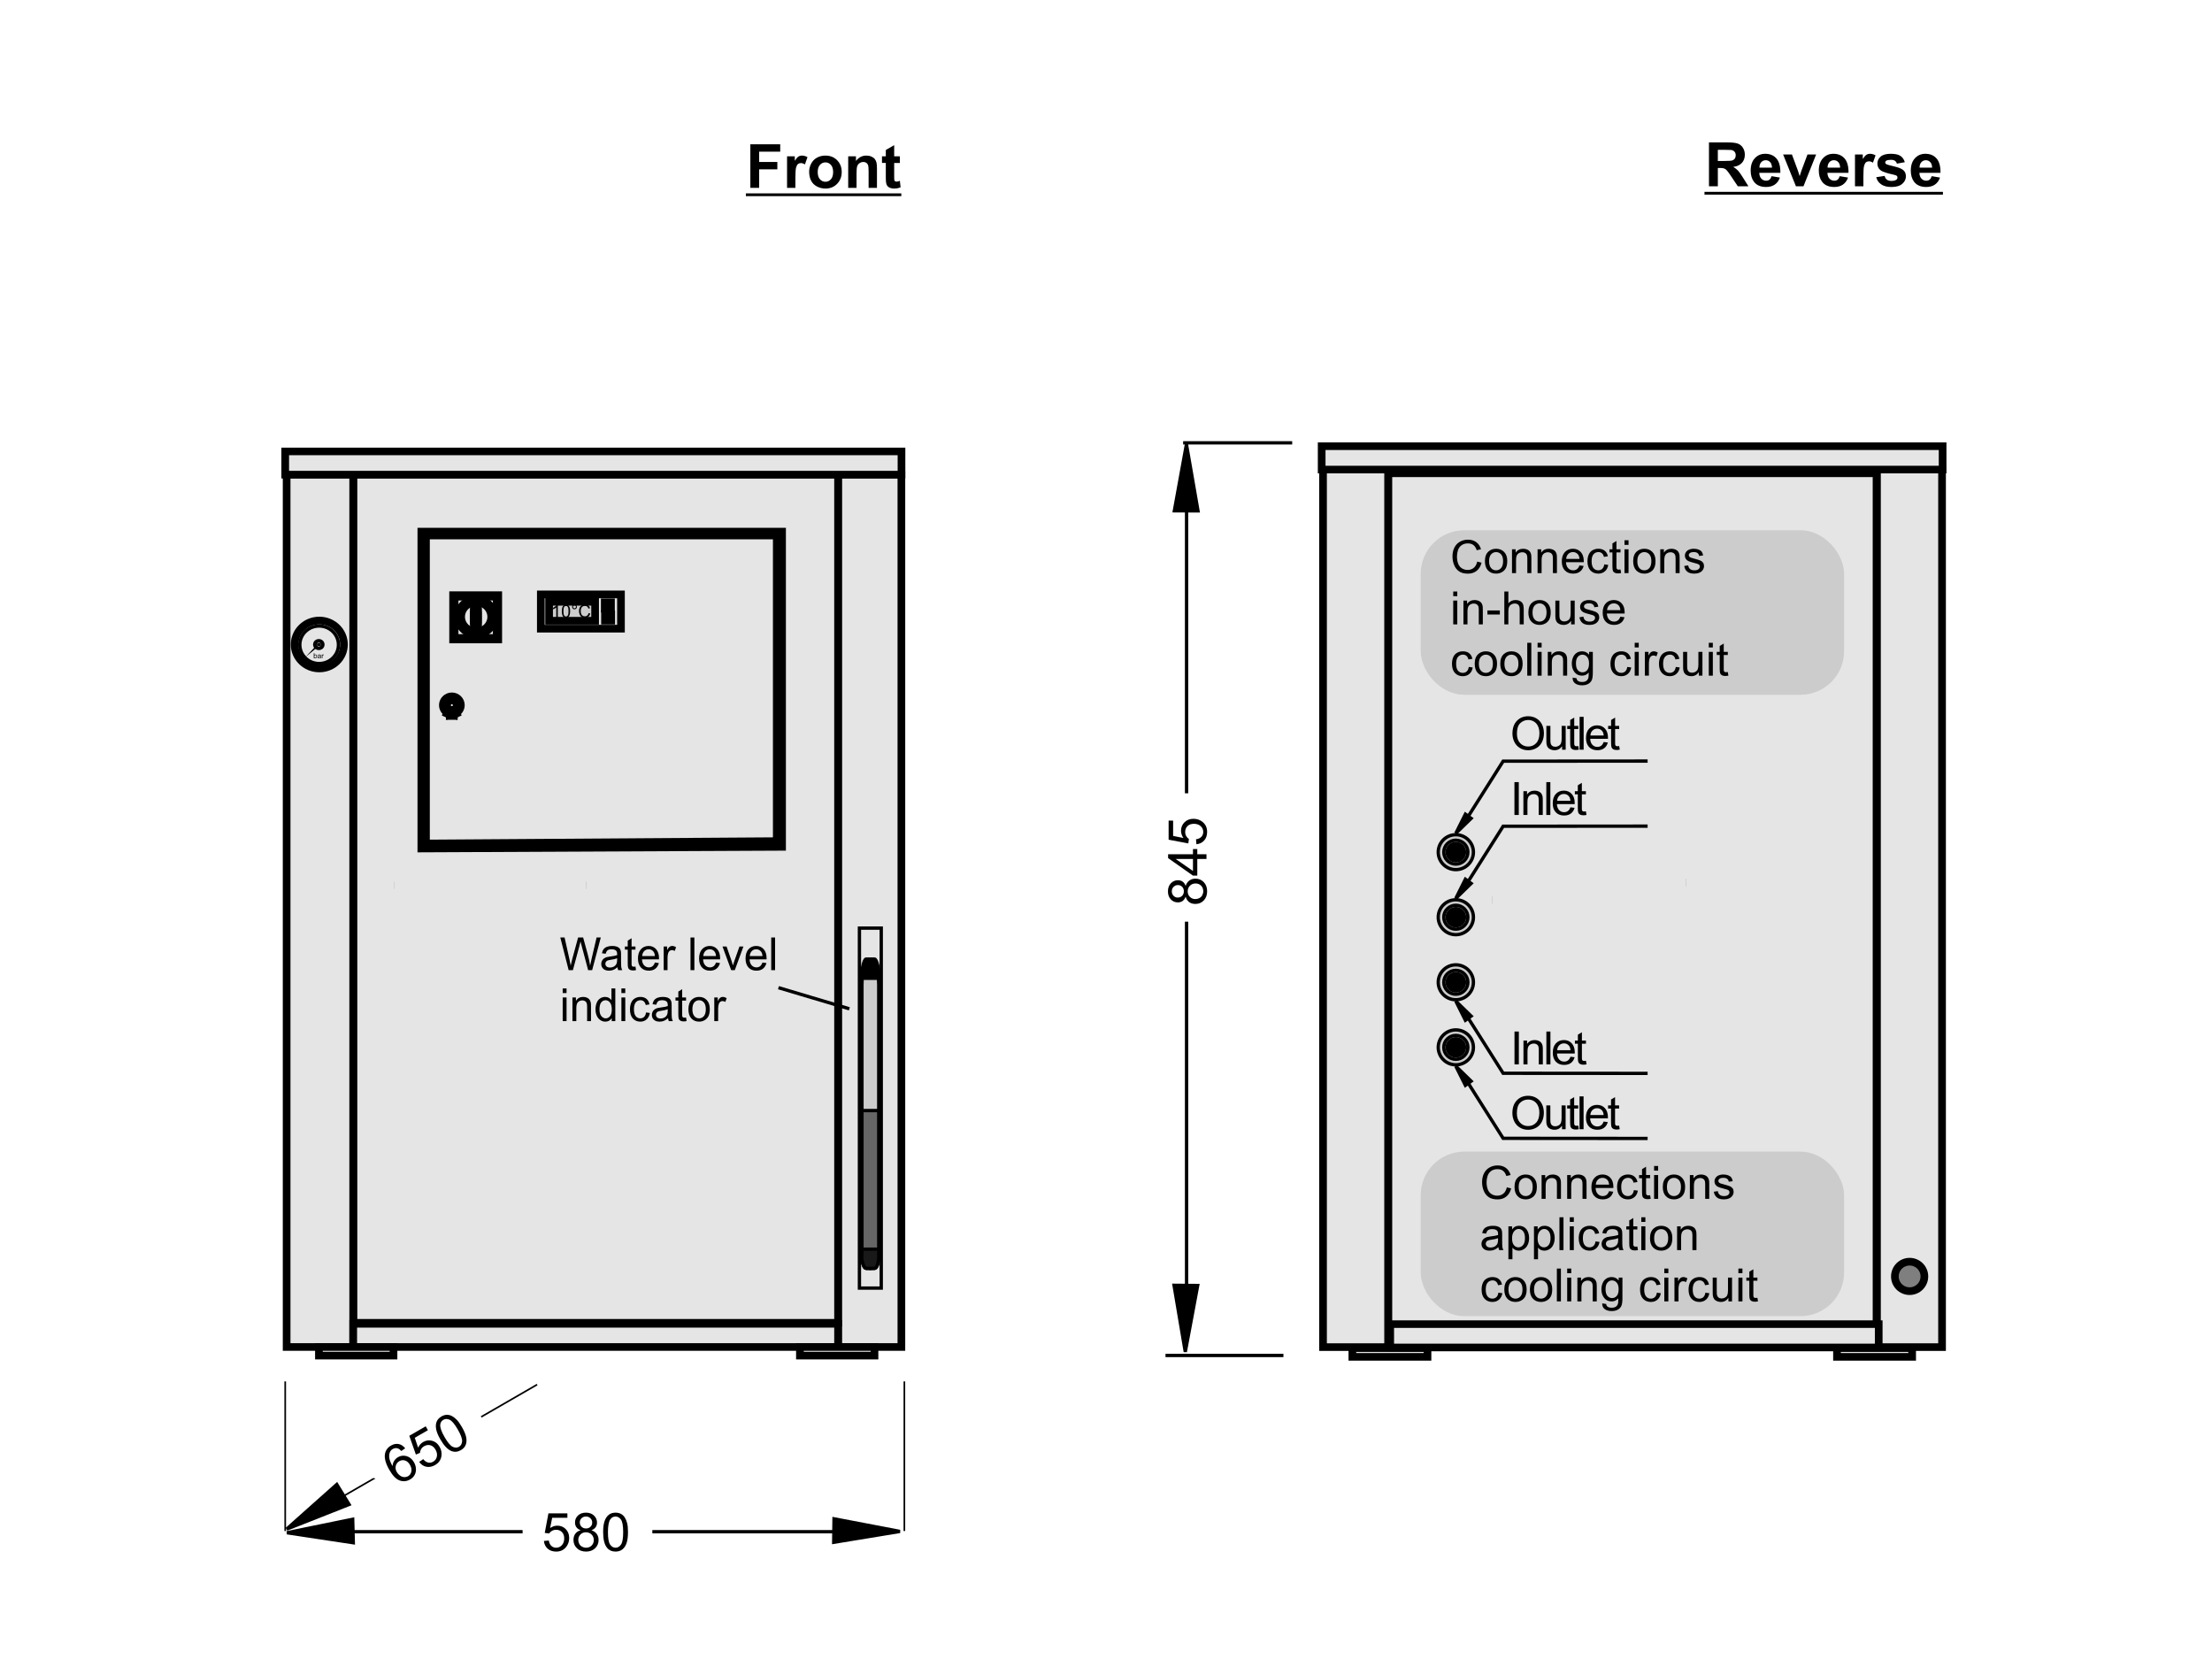<?xml version="1.0" encoding="UTF-8"?>
<!DOCTYPE svg PUBLIC "-//W3C//DTD SVG 1.1//EN" "http://www.w3.org/Graphics/SVG/1.1/DTD/svg11.dtd">
<svg xmlns="http://www.w3.org/2000/svg" xml:space="preserve" width="600px" height="450px" style="shape-rendering:geometricPrecision; text-rendering:geometricPrecision; image-rendering:optimizeQuality; fill-rule:evenodd; clip-rule:evenodd"
viewBox="0 0 600 450"
 xmlns:xlink="http://www.w3.org/1999/xlink">
 <defs>
  <style type="text/css">
   <![CDATA[
    .str0 {stroke:black;stroke-width:0.9}
    .str2 {stroke:black;stroke-width:0.9}
    .str5 {stroke:black;stroke-width:2.083}
    .str6 {stroke:#CCCCCC;stroke-width:2.083}
    .str4 {stroke:white;stroke-width:2.083}
    .str3 {stroke:black;stroke-width:0.059}
    .str1 {stroke:black;stroke-width:0.445}
    .fil4 {fill:none}
    .fil3 {fill:none;fill-rule:nonzero}
    .fil2 {fill:black}
    .fil9 {fill:#191919}
    .fil8 {fill:#666666}
    .fil10 {fill:#7F7F7F}
    .fil7 {fill:#CCCCCC}
    .fil6 {fill:#E5E5E5}
    .fil5 {fill:white}
    .fil0 {fill:white}
    .fil1 {fill:black;fill-rule:nonzero}
   ]]>
  </style>
 </defs>
 <g id="Ebene_1">
  <rect class="fil0" width="600" height="450"/>
 </g>
 <g id="Ebene_2">
  <path class="fil1" d="M463.554 50.525l0 -11.894 5.059 0c1.27,0 2.192,0.107 2.768,0.32 0.575,0.214 1.039,0.593 1.385,1.139 0.344,0.548 0.517,1.17 0.517,1.874 0,0.892 -0.263,1.632 -0.787,2.213 -0.523,0.578 -1.31,0.947 -2.355,1.096 0.522,0.305 0.951,0.638 1.287,1.002 0.339,0.361 0.793,1.005 1.367,1.929l1.454 2.321 -2.872 0 -1.736 -2.59c-0.617,-0.924 -1.038,-1.506 -1.265,-1.747 -0.227,-0.241 -0.468,-0.404 -0.724,-0.495 -0.254,-0.09 -0.656,-0.133 -1.208,-0.133l-0.485 0 0 4.965 -2.405 0zm2.405 -6.865l1.774 0c1.153,0 1.873,-0.047 2.161,-0.145 0.285,-0.096 0.51,-0.265 0.672,-0.504 0.162,-0.237 0.244,-0.534 0.244,-0.891 0,-0.403 -0.109,-0.724 -0.322,-0.969 -0.213,-0.247 -0.515,-0.403 -0.905,-0.469 -0.194,-0.025 -0.777,-0.04 -1.753,-0.04l-1.872 0 0 3.018z"/>
  <path id="1" class="fil1" d="M480.52 47.783l2.274 0.38c-0.294,0.834 -0.754,1.468 -1.385,1.903 -0.63,0.437 -1.417,0.653 -2.365,0.653 -1.498,0 -2.607,-0.488 -3.326,-1.468 -0.568,-0.783 -0.853,-1.775 -0.853,-2.968 0,-1.429 0.373,-2.549 1.12,-3.357 0.746,-0.809 1.691,-1.213 2.831,-1.213 1.283,0 2.293,0.423 3.037,1.272 0.739,0.847 1.094,2.141 1.063,3.891l-5.714 0c0.017,0.676 0.2,1.201 0.552,1.576 0.352,0.377 0.793,0.565 1.316,0.565 0.358,0 0.657,-0.096 0.9,-0.291 0.244,-0.197 0.429,-0.509 0.552,-0.943zm0.129 -2.304c-0.017,-0.66 -0.184,-1.162 -0.509,-1.505 -0.325,-0.345 -0.719,-0.516 -1.185,-0.516 -0.498,0 -0.909,0.182 -1.233,0.546 -0.324,0.359 -0.485,0.853 -0.48,1.475l3.406 0z"/>
  <path id="12" class="fil1" d="M487.141 50.525l-3.472 -8.615 2.392 0 1.625 4.397 0.47 1.468c0.124,-0.374 0.206,-0.621 0.235,-0.741 0.078,-0.242 0.158,-0.487 0.243,-0.728l1.639 -4.397 2.346 0 -3.426 8.615 -2.052 0z"/>
  <path id="123" class="fil1" d="M499.004 47.783l2.274 0.38c-0.294,0.834 -0.754,1.468 -1.385,1.903 -0.63,0.437 -1.417,0.653 -2.365,0.653 -1.498,0 -2.607,-0.488 -3.326,-1.468 -0.568,-0.783 -0.853,-1.775 -0.853,-2.968 0,-1.429 0.373,-2.549 1.12,-3.357 0.746,-0.809 1.691,-1.213 2.831,-1.213 1.283,0 2.293,0.423 3.037,1.272 0.739,0.847 1.094,2.141 1.063,3.891l-5.714 0c0.017,0.676 0.2,1.201 0.552,1.576 0.352,0.377 0.793,0.565 1.316,0.565 0.358,0 0.657,-0.096 0.9,-0.291 0.244,-0.197 0.429,-0.509 0.552,-0.943zm0.129 -2.304c-0.017,-0.66 -0.184,-1.162 -0.509,-1.505 -0.325,-0.345 -0.719,-0.516 -1.185,-0.516 -0.498,0 -0.909,0.182 -1.233,0.546 -0.324,0.359 -0.485,0.853 -0.48,1.475l3.406 0z"/>
  <path id="1234" class="fil1" d="M505.441 50.525l-2.28 0 0 -8.615 2.115 0 0 1.224c0.361,-0.579 0.69,-0.963 0.977,-1.144 0.292,-0.183 0.618,-0.276 0.987,-0.276 0.521,0 1.018,0.144 1.5,0.432l-0.706 1.985c-0.381,-0.246 -0.739,-0.371 -1.069,-0.371 -0.32,0 -0.589,0.085 -0.811,0.262 -0.224,0.175 -0.396,0.493 -0.523,0.952 -0.128,0.462 -0.19,1.426 -0.19,2.89l0 2.661z"/>
  <path id="12345" class="fil1" d="M508.92 48.065l2.289 -0.348c0.096,0.443 0.293,0.782 0.593,1.011 0.295,0.229 0.711,0.346 1.247,0.346 0.592,0 1.033,-0.107 1.329,-0.327 0.204,-0.149 0.304,-0.354 0.304,-0.606 0,-0.175 -0.057,-0.318 -0.164,-0.431 -0.112,-0.11 -0.369,-0.209 -0.762,-0.299 -1.839,-0.405 -3.005,-0.776 -3.497,-1.111 -0.681,-0.464 -1.022,-1.114 -1.022,-1.942 0,-0.744 0.293,-1.372 0.885,-1.88 0.588,-0.509 1.501,-0.764 2.74,-0.764 1.18,0 2.057,0.194 2.631,0.575 0.572,0.386 0.965,0.953 1.182,1.708l-2.15 0.394c-0.091,-0.334 -0.266,-0.593 -0.523,-0.77 -0.256,-0.18 -0.624,-0.268 -1.1,-0.268 -0.6,0 -1.03,0.083 -1.29,0.252 -0.172,0.119 -0.257,0.275 -0.257,0.463 0,0.164 0.073,0.3 0.226,0.412 0.206,0.152 0.915,0.365 2.131,0.643 1.213,0.274 2.061,0.613 2.543,1.015 0.476,0.406 0.713,0.971 0.713,1.694 0,0.79 -0.33,1.472 -0.992,2.039 -0.658,0.568 -1.633,0.85 -2.927,0.85 -1.174,0 -2.102,-0.239 -2.787,-0.715 -0.685,-0.472 -1.131,-1.122 -1.342,-1.939z"/>
  <path id="123456" class="fil1" d="M523.955 47.783l2.274 0.38c-0.294,0.834 -0.754,1.468 -1.385,1.903 -0.63,0.437 -1.417,0.653 -2.365,0.653 -1.498,0 -2.607,-0.488 -3.326,-1.468 -0.568,-0.783 -0.853,-1.775 -0.853,-2.968 0,-1.429 0.373,-2.549 1.12,-3.357 0.746,-0.809 1.691,-1.213 2.831,-1.213 1.283,0 2.293,0.423 3.037,1.272 0.739,0.847 1.094,2.141 1.063,3.891l-5.714 0c0.017,0.676 0.2,1.201 0.552,1.576 0.352,0.377 0.793,0.565 1.316,0.565 0.358,0 0.657,-0.096 0.9,-0.291 0.244,-0.197 0.429,-0.509 0.552,-0.943zm0.129 -2.304c-0.017,-0.66 -0.184,-1.162 -0.509,-1.505 -0.325,-0.345 -0.719,-0.516 -1.185,-0.516 -0.498,0 -0.909,0.182 -1.233,0.546 -0.324,0.359 -0.485,0.853 -0.48,1.475l3.406 0z"/>
  <polygon id="1234567" class="fil2" points="462.339,52.037 527.015,52.037 527.015,52.792 462.339,52.792 "/>
  <g>
   <polyline class="fil3 str0" points="348.126,367.669 316.141,367.669 316.169,367.669 "/>
  </g>
  <g>
   <polyline class="fil3 str0" points="350.503,120.119 320.922,120.119 320.949,120.119 "/>
  </g>
  <g>
   <polyline class="fil3 str0" points="321.853,356.595 321.853,250.453 321.878,250.453 "/>
  </g>
  <path class="fil1" d="M321.608 243.207c-0.194,0.53 -0.47,0.924 -0.83,1.18 -0.359,0.255 -0.79,0.383 -1.292,0.383 -0.758,0 -1.394,-0.27 -1.91,-0.816 -0.516,-0.546 -0.774,-1.267 -0.774,-2.171 0,-0.909 0.262,-1.642 0.79,-2.196 0.529,-0.553 1.17,-0.829 1.93,-0.829 0.482,0 0.901,0.126 1.26,0.378 0.356,0.254 0.632,0.638 0.826,1.154 0.209,-0.638 0.546,-1.124 1.009,-1.46 0.463,-0.332 1.018,-0.498 1.659,-0.498 0.892,0 1.638,0.314 2.244,0.943 0.606,0.63 0.909,1.459 0.909,2.486 0,1.028 -0.304,1.854 -0.912,2.484 -0.608,0.631 -1.367,0.945 -2.275,0.945 -0.677,0 -1.244,-0.171 -1.702,-0.516 -0.456,-0.341 -0.768,-0.83 -0.933,-1.466zm-2.166 0.256c0.491,0 0.894,-0.159 1.207,-0.475 0.312,-0.317 0.47,-0.729 0.47,-1.235 0,-0.493 -0.156,-0.896 -0.465,-1.212 -0.311,-0.315 -0.691,-0.47 -1.14,-0.47 -0.47,0 -0.862,0.159 -1.182,0.484 -0.32,0.325 -0.48,0.728 -0.48,1.212 0,0.488 0.157,0.892 0.468,1.214 0.313,0.322 0.689,0.482 1.122,0.482zm4.808 0.412c0.364,0 0.717,-0.087 1.056,-0.259 0.343,-0.172 0.606,-0.429 0.793,-0.771 0.187,-0.341 0.281,-0.707 0.281,-1.1 0,-0.611 -0.196,-1.115 -0.591,-1.513 -0.393,-0.397 -0.892,-0.595 -1.498,-0.595 -0.617,0 -1.124,0.203 -1.527,0.613 -0.403,0.41 -0.604,0.924 -0.604,1.539 0,0.601 0.198,1.097 0.599,1.493 0.397,0.394 0.894,0.593 1.491,0.593z"/>
  <path id="1" class="fil1" d="M327.253 232.991l-2.491 0 0 4.515 -1.173 0 -6.745 -4.75 0 -1.044 6.745 0 0 -1.406 1.173 0 0 1.406 2.491 0 0 1.279zm-3.664 0l-4.693 0 4.693 3.257 0 -3.257z"/>
  <path id="12" class="fil1" d="M324.527 229l-0.115 -1.343c0.654,-0.099 1.144,-0.33 1.474,-0.69 0.33,-0.364 0.494,-0.8 0.494,-1.311 0,-0.617 -0.233,-1.137 -0.696,-1.561 -0.464,-0.426 -1.081,-0.64 -1.846,-0.64 -0.73,0 -1.304,0.204 -1.726,0.614 -0.422,0.409 -0.632,0.945 -0.632,1.609 0,0.412 0.094,0.783 0.281,1.115 0.187,0.332 0.429,0.592 0.726,0.781l-0.155 1.199 -5.347 -1.007 0 -5.177 1.222 0 0 4.154 2.796 0.562c-0.436,-0.626 -0.654,-1.283 -0.654,-1.968 0,-0.909 0.315,-1.675 0.946,-2.3 0.63,-0.626 1.439,-0.939 2.428,-0.939 0.943,0 1.756,0.276 2.443,0.824 0.841,0.669 1.263,1.58 1.263,2.734 0,0.947 -0.265,1.72 -0.795,2.318 -0.531,0.599 -1.234,0.94 -2.108,1.025z"/>
  <g>
   <polyline class="fil3 str0" points="321.853,215.178 321.853,124.763 321.878,124.763 "/>
  </g>
  <polygon class="fil2 str0" points="321.51,366.696 323.187,357.692 324.866,348.687 321.663,348.66 318.458,348.633 319.984,357.665 "/>
  <polygon class="fil2 str0" points="321.821,120.527 320.183,129.539 318.544,138.55 321.749,138.563 324.952,138.576 323.387,129.552 "/>
  <polygon class="fil1" points="203.531,50.954 203.531,39.141 211.633,39.141 211.633,41.14 205.918,41.14 205.918,43.935 210.852,43.935 210.852,45.934 205.918,45.934 205.918,50.954 "/>
  <path id="1" class="fil1" d="M215.75 50.954l-2.262 0 0 -8.557 2.1 0 0 1.217c0.361,-0.576 0.685,-0.954 0.972,-1.137 0.287,-0.181 0.613,-0.274 0.978,-0.274 0.517,0 1.013,0.143 1.491,0.429l-0.699 1.972c-0.38,-0.244 -0.737,-0.369 -1.062,-0.369 -0.32,0 -0.587,0.084 -0.808,0.261 -0.222,0.174 -0.393,0.49 -0.52,0.945 -0.126,0.457 -0.19,1.416 -0.19,2.871l0 2.642z"/>
  <path id="12" class="fil1" d="M219.481 46.553c0,-0.751 0.187,-1.48 0.555,-2.184 0.371,-0.702 0.896,-1.24 1.576,-1.609 0.68,-0.373 1.441,-0.559 2.278,-0.559 1.292,0 2.354,0.422 3.183,1.263 0.828,0.841 1.24,1.903 1.24,3.187 0,1.293 -0.418,2.366 -1.252,3.219 -0.836,0.853 -1.886,1.277 -3.155,1.277 -0.787,0 -1.532,-0.176 -2.244,-0.531 -0.713,-0.353 -1.256,-0.873 -1.626,-1.558 -0.369,-0.685 -0.555,-1.519 -0.555,-2.504zm2.321 0.12c0,0.85 0.202,1.5 0.606,1.95 0.402,0.452 0.899,0.678 1.492,0.678 0.591,0 1.085,-0.226 1.485,-0.678 0.4,-0.45 0.602,-1.104 0.602,-1.967 0,-0.836 -0.202,-1.482 -0.602,-1.933 -0.399,-0.451 -0.894,-0.676 -1.485,-0.676 -0.593,0 -1.09,0.224 -1.492,0.676 -0.404,0.451 -0.606,1.103 -0.606,1.95z"/>
  <path id="123" class="fil1" d="M237.87 50.954l-2.263 0 0 -4.369c0,-0.924 -0.051,-1.521 -0.146,-1.792 -0.096,-0.272 -0.256,-0.482 -0.472,-0.632 -0.219,-0.149 -0.478,-0.227 -0.785,-0.227 -0.393,0 -0.745,0.107 -1.056,0.322 -0.311,0.216 -0.524,0.501 -0.64,0.854 -0.116,0.357 -0.172,1.01 -0.172,1.968l0 3.875 -2.264 0 0 -8.557 2.102 0 0 1.258c0.746,-0.97 1.688,-1.453 2.822,-1.453 0.496,0 0.956,0.09 1.37,0.268 0.412,0.183 0.724,0.411 0.937,0.691 0.211,0.281 0.36,0.596 0.443,0.953 0.085,0.353 0.126,0.86 0.126,1.52l0 5.32z"/>
  <path id="1234" class="fil1" d="M244.091 42.397l0 1.804 -1.547 0 0 3.45c0,0.698 0.015,1.106 0.045,1.221 0.031,0.116 0.097,0.209 0.2,0.287 0.106,0.073 0.236,0.112 0.384,0.112 0.211,0 0.515,-0.074 0.913,-0.219l0.193 1.756c-0.529,0.224 -1.122,0.338 -1.791,0.338 -0.407,0 -0.775,-0.069 -1.103,-0.204 -0.327,-0.137 -0.566,-0.315 -0.72,-0.533 -0.155,-0.217 -0.257,-0.511 -0.32,-0.882 -0.045,-0.262 -0.071,-0.796 -0.071,-1.596l0 -3.731 -1.039 0 0 -1.804 1.039 0 0 -1.703 2.271 -1.319 0 3.022 1.547 0z"/>
  <polygon id="12345" class="fil2" points="202.316,52.454 244.479,52.454 244.479,53.205 202.316,53.205 "/>
  <polyline class="fil4 str1" points="77.365,374.704 77.365,415.063 77.424,415.063 "/>
  <polyline class="fil4 str1" points="245.309,374.704 245.309,415.063 245.368,415.063 "/>
  <g>
   <polyline class="fil3 str2" points="85.287,415.474 141.728,415.474 141.752,415.474 "/>
  </g>
  <line class="fil4 str3" x1="244.14" y1="415.474" x2="244.199" y2= "415.474" />
  <polyline class="fil4 str1" points="83.78,411.231 107.611,397.473 107.559,397.502 "/>
  <path class="fil1" d="M147.536 417.977l1.333 -0.113c0.099,0.65 0.327,1.136 0.686,1.463 0.361,0.327 0.794,0.49 1.302,0.49 0.612,0 1.129,-0.23 1.551,-0.69 0.423,-0.463 0.635,-1.074 0.635,-1.834 0,-0.724 -0.203,-1.294 -0.609,-1.714 -0.406,-0.418 -0.939,-0.628 -1.598,-0.628 -0.409,0 -0.777,0.094 -1.107,0.28 -0.33,0.185 -0.587,0.425 -0.775,0.722l-1.192 -0.154 1.002 -5.31 5.14 0 0 1.213 -4.126 0 -0.557 2.778c0.62,-0.433 1.273,-0.65 1.954,-0.65 0.902,0 1.663,0.313 2.284,0.938 0.621,0.626 0.932,1.43 0.932,2.412 0,0.937 -0.275,1.744 -0.819,2.426 -0.665,0.835 -1.57,1.254 -2.715,1.254 -0.94,0 -1.708,-0.262 -2.303,-0.79 -0.594,-0.527 -0.933,-1.225 -1.018,-2.093z"/>
  <path id="1" class="fil1" d="M157.522 415.078c-0.527,-0.193 -0.917,-0.467 -1.172,-0.826 -0.253,-0.356 -0.38,-0.784 -0.38,-1.283 0,-0.754 0.269,-1.383 0.81,-1.896 0.542,-0.513 1.259,-0.77 2.157,-0.77 0.902,0 1.63,0.262 2.18,0.787 0.549,0.524 0.823,1.162 0.823,1.916 0,0.478 -0.125,0.895 -0.376,1.251 -0.253,0.354 -0.633,0.628 -1.146,0.821 0.633,0.208 1.117,0.54 1.449,1.002 0.33,0.459 0.496,1.011 0.496,1.649 0,0.886 -0.313,1.626 -0.937,2.229 -0.626,0.601 -1.449,0.902 -2.47,0.902 -1.02,0 -1.84,-0.301 -2.466,-0.905 -0.626,-0.605 -0.939,-1.358 -0.939,-2.261 0,-0.671 0.171,-1.234 0.513,-1.689 0.339,-0.452 0.826,-0.763 1.456,-0.927zm-0.255 -2.151c0,0.488 0.158,0.887 0.471,1.198 0.315,0.311 0.725,0.468 1.228,0.468 0.488,0 0.891,-0.155 1.202,-0.463 0.313,-0.307 0.468,-0.685 0.468,-1.13 0,-0.468 -0.159,-0.857 -0.482,-1.175 -0.322,-0.318 -0.722,-0.476 -1.204,-0.476 -0.483,0 -0.886,0.156 -1.206,0.464 -0.32,0.311 -0.478,0.684 -0.478,1.115zm-0.409 4.774c0,0.361 0.086,0.712 0.257,1.05 0.17,0.339 0.425,0.601 0.765,0.787 0.339,0.185 0.703,0.279 1.093,0.279 0.606,0 1.107,-0.195 1.501,-0.587 0.394,-0.39 0.592,-0.886 0.592,-1.487 0,-0.612 -0.202,-1.117 -0.608,-1.517 -0.406,-0.399 -0.917,-0.599 -1.528,-0.599 -0.596,0 -1.09,0.197 -1.482,0.592 -0.392,0.397 -0.589,0.891 -0.589,1.482z"/>
  <path id="12" class="fil1" d="M163.599 415.586c0,-1.222 0.125,-2.206 0.378,-2.95 0.25,-0.746 0.626,-1.322 1.122,-1.726 0.496,-0.404 1.119,-0.606 1.87,-0.606 0.556,0 1.042,0.112 1.461,0.337 0.419,0.221 0.763,0.543 1.037,0.965 0.272,0.422 0.487,0.934 0.64,1.538 0.157,0.604 0.234,1.417 0.234,2.443 0,1.213 -0.125,2.19 -0.373,2.936 -0.25,0.746 -0.624,1.322 -1.119,1.728 -0.496,0.407 -1.122,0.609 -1.88,0.609 -0.996,0 -1.779,-0.357 -2.347,-1.071 -0.68,-0.859 -1.023,-2.262 -1.023,-4.202zm1.305 0c0,1.697 0.2,2.825 0.596,3.389 0.397,0.561 0.886,0.842 1.468,0.842 0.585,0 1.074,-0.283 1.47,-0.847 0.397,-0.563 0.596,-1.691 0.596,-3.384 0,-1.701 -0.2,-2.832 -0.596,-3.391 -0.397,-0.561 -0.891,-0.84 -1.482,-0.84 -0.585,0 -1.049,0.248 -1.398,0.742 -0.436,0.627 -0.654,1.793 -0.654,3.489z"/>
  <ellipse class="fil5 str4" cx="107.771" cy="386.725" rx="16.13" ry="14.255"/>
  <path class="fil1" d="M109.9 392.859l-1.044 0.715c-0.347,-0.374 -0.666,-0.609 -0.958,-0.7 -0.478,-0.142 -0.934,-0.086 -1.37,0.167 -0.351,0.2 -0.6,0.476 -0.752,0.823 -0.2,0.452 -0.261,0.979 -0.181,1.579 0.079,0.599 0.376,1.346 0.883,2.248 0.031,-0.554 0.182,-1.041 0.452,-1.456 0.269,-0.416 0.614,-0.746 1.035,-0.99 0.731,-0.42 1.512,-0.511 2.336,-0.269 0.827,0.24 1.488,0.789 1.982,1.644 0.322,0.563 0.503,1.152 0.539,1.776 0.037,0.62 -0.081,1.183 -0.359,1.684 -0.274,0.501 -0.68,0.905 -1.217,1.215 -0.915,0.529 -1.859,0.624 -2.824,0.285 -0.966,-0.34 -1.897,-1.284 -2.79,-2.831 -0.999,-1.73 -1.404,-3.172 -1.22,-4.324 0.164,-1.006 0.715,-1.783 1.661,-2.328 0.704,-0.406 1.394,-0.541 2.073,-0.406 0.678,0.135 1.26,0.524 1.754,1.169zm-2.259 6.448c0.219,0.378 0.508,0.696 0.868,0.948 0.359,0.253 0.737,0.387 1.133,0.402 0.391,0.012 0.748,-0.073 1.065,-0.255 0.464,-0.267 0.754,-0.686 0.872,-1.252 0.118,-0.567 -0.009,-1.17 -0.38,-1.813 -0.357,-0.622 -0.804,-1.012 -1.339,-1.178 -0.536,-0.167 -1.054,-0.106 -1.554,0.182 -0.495,0.289 -0.813,0.71 -0.956,1.267 -0.139,0.555 -0.043,1.121 0.292,1.698z"/>
  <path id="1" class="fil1" d="M113.701 396.548l1.097 -0.764c0.409,0.513 0.852,0.822 1.326,0.925 0.476,0.1 0.934,0.026 1.371,-0.227 0.529,-0.305 0.861,-0.763 0.999,-1.374 0.135,-0.611 0.012,-1.244 -0.367,-1.903 -0.363,-0.63 -0.824,-1.022 -1.385,-1.18 -0.561,-0.159 -1.126,-0.074 -1.696,0.255 -0.354,0.204 -0.626,0.469 -0.819,0.794 -0.193,0.326 -0.295,0.663 -0.311,1.013l-1.11 0.462 -1.787 -5.096 4.453 -2.571 0.604 1.049 -3.57 2.063 0.906 2.683c0.324,-0.683 0.777,-1.196 1.367,-1.538 0.783,-0.45 1.599,-0.56 2.448,-0.33 0.85,0.23 1.519,0.772 2.009,1.623 0.47,0.81 0.635,1.645 0.506,2.509 -0.156,1.055 -0.729,1.871 -1.722,2.444 -0.815,0.47 -1.611,0.625 -2.388,0.468 -0.78,-0.161 -1.422,-0.594 -1.93,-1.305z"/>
  <path id="12" class="fil1" d="M119.463 390.464c-0.611,-1.058 -0.993,-1.974 -1.148,-2.744 -0.156,-0.771 -0.12,-1.455 0.109,-2.052 0.226,-0.6 0.667,-1.087 1.316,-1.462 0.482,-0.279 0.959,-0.425 1.433,-0.441 0.474,-0.015 0.934,0.09 1.382,0.318 0.445,0.229 0.886,0.567 1.323,1.011 0.436,0.445 0.911,1.113 1.422,1.997 0.607,1.052 0.987,1.962 1.144,2.732 0.156,0.768 0.122,1.454 -0.104,2.054 -0.227,0.599 -0.666,1.089 -1.32,1.467 -0.866,0.498 -1.722,0.58 -2.571,0.247 -1.018,-0.405 -2.015,-1.448 -2.985,-3.128zm1.129 -0.652c0.849,1.469 1.586,2.346 2.209,2.635 0.626,0.287 1.189,0.286 1.695,-0.007 0.507,-0.291 0.787,-0.781 0.849,-1.466 0.063,-0.687 -0.33,-1.763 -1.174,-3.229 -0.852,-1.473 -1.589,-2.352 -2.212,-2.639 -0.624,-0.286 -1.191,-0.282 -1.703,0.015 -0.506,0.293 -0.784,0.738 -0.841,1.341 -0.063,0.763 0.331,1.879 1.178,3.35z"/>
  <polyline class="fil4 str1" points="130.522,384.326 145.695,375.566 145.662,375.585 "/>
  <g>
   <polyline class="fil3 str2" points="176.946,415.474 234.534,415.474 234.557,415.474 "/>
  </g>
  <polygon class="fil2 str0" points="77.767,414.758 86.229,411.418 94.69,408.078 93.022,405.369 91.355,402.658 84.561,408.709 "/>
  <polygon class="fil2 str0" points="77.839,415.747 86.835,417.105 95.83,418.463 95.747,415.283 95.665,412.101 86.752,413.924 "/>
  <polygon class="fil2 str0" points="244.096,415.393 235.161,413.685 226.226,411.978 226.185,415.16 226.143,418.342 235.12,416.867 "/>
  <g>
   <line class="fil3 str2" x1="77.747" y1="365.367" x2="77.773" y2= "365.367" />
  </g>
  <g>
   <line class="fil3 str2" x1="245.068" y1="365.367" x2="245.093" y2= "365.367" />
  </g>
  <g>
   <polygon class="fil6" points="77.748,365.367 95.802,365.367 95.802,128.741 77.748,128.741 "/>
   <path id="1" class="fil1" d="M96.843 365.367l-1.042 1.031 -18.053 0 0 -2.062 18.053 0 1.042 1.031zm0 0l0 1.031 -1.042 0 1.042 -1.031zm-1.042 -237.657l1.042 1.031 0 236.626 -2.083 0 0 -236.626 1.042 -1.031zm0 0l1.042 0 0 1.031 -1.042 -1.031zm-19.095 1.031l1.042 -1.031 18.053 0 0 2.062 -18.053 0 -1.042 -1.031zm0 0l0 -1.031 1.042 0 -1.042 1.031zm1.042 237.657l-1.042 -1.031 0 -236.626 2.083 0 0 236.626 -1.042 1.031zm0 0l-1.042 0 0 -1.031 1.042 1.031z"/>
  </g>
  <g>
   <polygon class="fil6" points="244.498,365.367 227.323,365.367 227.323,128.741 244.498,128.741 "/>
   <path id="1" class="fil1" d="M226.281 365.367l1.042 -1.031 17.174 0 0 2.062 -17.174 0 -1.042 -1.031zm1.042 1.031l-1.042 0 0 -1.031 1.042 1.031zm0 -238.688l1.042 1.031 0 236.626 -2.083 0 0 -236.626 1.042 -1.031zm-1.042 1.031l0 -1.031 1.042 0 -1.042 1.031zm19.258 0l-1.042 1.031 -17.174 0 0 -2.062 17.174 0 1.042 1.031zm-1.042 -1.031l1.042 0 0 1.031 -1.042 -1.031zm0 238.688l-1.042 -1.031 0 -236.626 2.083 0 0 236.626 -1.042 1.031zm1.042 -1.031l0 1.031 -1.042 0 1.042 -1.031z"/>
  </g>
  <g>
   <polygon class="fil6" points="95.878,128.741 227.323,128.741 227.323,358.808 95.878,358.808 "/>
   <path id="1" class="fil1" d="M228.365 128.741l-1.042 1.031 -131.445 0 0 -2.062 131.445 0 1.042 1.031zm-1.042 -1.031l1.042 0 0 1.031 -1.042 -1.031zm0 232.129l-1.042 -1.031 0 -230.067 2.083 0 0 230.067 -1.042 1.031zm1.042 -1.031l0 1.031 -1.042 0 1.042 -1.031zm-133.528 0l1.042 -1.031 131.445 0 0 2.062 -131.445 0 -1.042 -1.031zm1.042 1.031l-1.042 0 0 -1.031 1.042 1.031zm0 -232.129l1.042 1.031 0 230.067 -2.083 0 0 -230.067 1.042 -1.031zm-1.042 1.031l0 -1.031 1.042 0 -1.042 1.031z"/>
  </g>
  <g>
   <polygon class="fil6" points="95.812,365.367 227.323,365.367 227.323,359.075 95.812,359.075 "/>
   <path id="1" class="fil1" d="M228.365 365.367l-1.042 1.031 -131.511 0 0 -2.062 131.511 0 1.042 1.031zm0 0l0 1.031 -1.042 0 1.042 -1.031zm-1.042 -7.323l1.042 1.031 0 6.292 -2.083 0 0 -6.292 1.042 -1.031zm0 0l1.042 0 0 1.031 -1.042 -1.031zm-132.553 1.031l1.042 -1.031 131.511 0 0 2.062 -131.511 0 -1.042 -1.031zm0 0l0 -1.031 1.042 0 -1.042 1.031zm1.042 7.323l-1.042 -1.031 0 -6.292 2.083 0 0 6.292 -1.042 1.031zm0 0l-1.042 0 0 -1.031 1.042 1.031z"/>
  </g>
  <g>
   <polygon class="fil6" points="77.365,122.448 244.525,122.448 244.525,128.741 77.365,128.741 "/>
   <path id="1" class="fil1" d="M245.567 122.448l-1.042 1.031 -167.16 0 0 -2.062 167.16 0 1.042 1.031zm-1.042 -1.031l1.042 0 0 1.031 -1.042 -1.031zm0 8.355l-1.042 -1.031 0 -6.293 2.083 0 0 6.293 -1.042 1.031zm1.042 -1.031l0 1.031 -1.042 0 1.042 -1.031zm-169.244 0l1.042 -1.031 167.16 0 0 2.062 -167.16 0 -1.042 -1.031zm1.042 1.031l-1.042 0 0 -1.031 1.042 1.031zm0 -8.355l1.042 1.031 0 6.293 -2.083 0 0 -6.293 1.042 -1.031zm-1.042 1.031l0 -1.031 1.042 0 -1.042 1.031z"/>
  </g>
  <g>
   <polygon class="fil1" points="106.848,241.14 106.828,241.14 106.828,239.078 106.848,239.078 "/>
  </g>
  <g>
   <polygon class="fil1" points="159.054,241.14 159.034,241.14 159.034,239.078 159.054,239.078 "/>
  </g>
  <rect class="fil6 str0" x="233.118" y="251.75" width="5.919" height="97.64"/>
  <rect class="fil7 str0" x="233.801" y="260.444" width="4.553" height="83.596" rx="6.638" ry="6.638"/>
  <path class="fil8 str0" d="M238.355 301.239l0 39.457c0,1.839 -0.513,3.344 -1.139,3.344l-2.277 0c-0.626,0 -1.137,-1.505 -1.137,-3.344l0 -39.457 4.553 0z"/>
  <path class="fil9 str0" d="M238.355 338.829l0 2.489c0,0.223 -0.285,2.722 -1.139,2.722l-2.277 0c-0.752,0 -1.204,-2.347 -1.188,-3.02l0.051 -2.191 4.553 0z"/>
  <path class="fil2 str0" d="M238.355 265.351l0 -2.121c0,-0.224 -0.513,-3.09 -1.139,-3.09l-2.277 0c-0.625,0 -1.152,3.054 -1.15,3.278l0.013 1.933 4.553 0z"/>
  <ellipse class="fil4 str5" cx="86.609" cy="174.817" rx="6.688" ry="6.495"/>
  <ellipse class="fil4 str0" cx="86.563" cy="174.896" rx="5.239" ry="5.088"/>
  <ellipse class="fil2 str5" cx="86.476" cy="174.837" rx="0.529" ry="0.467"/>
  <polygon class="fil1" points="85.962,175.276 86.007,175.326 86.167,175.504 85.982,175.656 85.584,175.982 82.902,178.176 85.272,175.649 85.625,175.272 85.795,175.091 "/>
  <path class="fil1" d="M85.271 178.54l-0.159 0 0 -1.376 0.171 0 0 0.491c0.073,-0.09 0.167,-0.135 0.279,-0.135 0.063,0 0.122,0.013 0.177,0.038 0.056,0.024 0.102,0.059 0.137,0.104 0.037,0.045 0.065,0.098 0.086,0.162 0.02,0.063 0.03,0.131 0.03,0.202 0,0.171 -0.043,0.304 -0.129,0.397 -0.086,0.093 -0.189,0.139 -0.311,0.139 -0.119,0 -0.213,-0.05 -0.281,-0.148l0 0.125zm-0.001 -0.506c0,0.119 0.015,0.206 0.048,0.259 0.054,0.087 0.128,0.131 0.221,0.131 0.074,0 0.139,-0.033 0.195,-0.097 0.054,-0.064 0.081,-0.159 0.081,-0.287 0,-0.13 -0.026,-0.226 -0.079,-0.288 -0.052,-0.061 -0.116,-0.092 -0.19,-0.092 -0.076,0 -0.141,0.032 -0.195,0.096 -0.056,0.064 -0.081,0.157 -0.081,0.279z"/>
  <path id="1" class="fil1" d="M86.865 178.417c-0.064,0.053 -0.125,0.091 -0.184,0.112 -0.059,0.022 -0.123,0.033 -0.19,0.033 -0.112,0 -0.197,-0.027 -0.257,-0.08 -0.059,-0.053 -0.09,-0.122 -0.09,-0.204 0,-0.05 0.011,-0.094 0.034,-0.135 0.022,-0.04 0.052,-0.072 0.089,-0.097 0.037,-0.024 0.078,-0.043 0.124,-0.056 0.034,-0.008 0.085,-0.017 0.154,-0.025 0.138,-0.017 0.241,-0.035 0.307,-0.059 0,-0.022 0.001,-0.038 0.001,-0.044 0,-0.069 -0.018,-0.117 -0.05,-0.145 -0.044,-0.038 -0.11,-0.057 -0.196,-0.057 -0.081,0 -0.142,0.013 -0.18,0.041 -0.039,0.027 -0.066,0.077 -0.086,0.148l-0.167 -0.022c0.014,-0.071 0.039,-0.128 0.074,-0.171 0.034,-0.044 0.085,-0.077 0.152,-0.1 0.066,-0.024 0.143,-0.035 0.23,-0.035 0.086,0 0.157,0.011 0.21,0.031 0.054,0.02 0.096,0.045 0.12,0.076 0.026,0.03 0.044,0.069 0.053,0.115 0.006,0.028 0.008,0.08 0.008,0.156l0 0.224c0,0.158 0.004,0.257 0.013,0.299 0.007,0.041 0.021,0.081 0.043,0.119l-0.181 0c-0.017,-0.035 -0.028,-0.076 -0.033,-0.123zm-0.014 -0.378c-0.063,0.026 -0.157,0.047 -0.282,0.065 -0.07,0.009 -0.12,0.021 -0.149,0.033 -0.031,0.013 -0.053,0.031 -0.07,0.056 -0.015,0.024 -0.024,0.051 -0.024,0.08 0,0.045 0.018,0.083 0.053,0.112 0.034,0.03 0.085,0.045 0.151,0.045 0.066,0 0.125,-0.014 0.177,-0.043 0.052,-0.028 0.091,-0.067 0.115,-0.117 0.018,-0.038 0.028,-0.094 0.028,-0.169l0 -0.063z"/>
  <path id="12" class="fil1" d="M87.289 178.54l0 -0.997 0.155 0 0 0.151c0.039,-0.071 0.076,-0.117 0.109,-0.139 0.034,-0.022 0.071,-0.034 0.111,-0.034 0.058,0 0.117,0.019 0.177,0.054l-0.059 0.157c-0.043,-0.025 -0.084,-0.037 -0.126,-0.037 -0.038,0 -0.071,0.011 -0.102,0.033 -0.03,0.022 -0.051,0.053 -0.064,0.093 -0.019,0.059 -0.028,0.125 -0.028,0.196l0 0.522 -0.172 0z"/>
  <g>
   <polygon class="fil6" points="106.735,367.71 86.509,367.71 86.509,365.366 106.735,365.366 "/>
   <path id="1" class="fil1" d="M85.467 367.71l1.042 -1.031 20.226 0 0 2.062 -20.226 0 -1.042 -1.031zm1.042 1.031l-1.042 0 0 -1.031 1.042 1.031zm0 -4.407l1.042 1.031 0 2.344 -2.083 0 0 -2.344 1.042 -1.031zm-1.042 1.031l0 -1.031 1.042 0 -1.042 1.031zm22.31 0l-1.042 1.031 -20.226 0 0 -2.062 20.226 0 1.042 1.031zm-1.042 -1.031l1.042 0 0 1.031 -1.042 -1.031zm0 4.407l-1.042 -1.031 0 -2.344 2.083 0 0 2.344 -1.042 1.031zm1.042 -1.031l0 1.031 -1.042 0 1.042 -1.031z"/>
  </g>
  <g>
   <polygon class="fil6" points="237.206,367.71 216.979,367.71 216.979,365.366 237.206,365.366 "/>
   <path id="1" class="fil1" d="M215.937 367.71l1.042 -1.031 20.226 0 0 2.062 -20.226 0 -1.042 -1.031zm1.042 1.031l-1.042 0 0 -1.031 1.042 1.031zm0 -4.407l1.042 1.031 0 2.344 -2.083 0 0 -2.344 1.042 -1.031zm-1.042 1.031l0 -1.031 1.042 0 -1.042 1.031zm22.31 0l-1.042 1.031 -20.226 0 0 -2.062 20.226 0 1.042 1.031zm-1.042 -1.031l1.042 0 0 1.031 -1.042 -1.031zm0 4.407l-1.042 -1.031 0 -2.344 2.083 0 0 2.344 -1.042 1.031zm1.042 -1.031l0 1.031 -1.042 0 1.042 -1.031z"/>
  </g>
  <rect class="fil6 str5" x="146.698" y="161.238" width="21.736" height="9.284"/>
  <rect class="fil7 str5" x="148.942" y="163.237" width="12.481" height="5.142"/>
  <path class="fil1" d="M151.304 167.524l-0.424 0 0 -2.756c-0.104,0.098 -0.236,0.198 -0.403,0.298 -0.167,0.098 -0.315,0.174 -0.448,0.223l0 -0.418c0.237,-0.113 0.445,-0.252 0.624,-0.413 0.177,-0.162 0.304,-0.319 0.378,-0.471l0.273 0 0 3.537z"/>
  <path id="1" class="fil1" d="M152.391 165.787c0,-0.416 0.044,-0.751 0.128,-1.006 0.083,-0.254 0.209,-0.449 0.374,-0.587 0.167,-0.138 0.374,-0.207 0.626,-0.207 0.187,0 0.348,0.039 0.489,0.115 0.141,0.076 0.256,0.185 0.347,0.328 0.091,0.144 0.163,0.319 0.214,0.524 0.053,0.206 0.079,0.484 0.079,0.833 0,0.415 -0.043,0.746 -0.125,1 -0.085,0.254 -0.209,0.451 -0.374,0.589 -0.167,0.138 -0.376,0.208 -0.63,0.208 -0.333,0 -0.595,-0.122 -0.784,-0.365 -0.229,-0.293 -0.344,-0.771 -0.344,-1.433zm0.437 0c0,0.579 0.067,0.963 0.201,1.155 0.132,0.191 0.295,0.287 0.49,0.287 0.196,0 0.36,-0.097 0.491,-0.288 0.133,-0.193 0.201,-0.578 0.201,-1.154 0,-0.58 -0.067,-0.966 -0.201,-1.155 -0.131,-0.191 -0.296,-0.286 -0.495,-0.286 -0.196,0 -0.351,0.083 -0.468,0.252 -0.146,0.214 -0.22,0.611 -0.22,1.189z"/>
  <path id="12" class="fil1" d="M155.18 164.607c0,-0.184 0.065,-0.341 0.194,-0.471 0.128,-0.129 0.282,-0.194 0.461,-0.194 0.182,0 0.337,0.065 0.465,0.194 0.126,0.13 0.19,0.287 0.19,0.471 0,0.184 -0.065,0.341 -0.191,0.472 -0.129,0.13 -0.283,0.196 -0.464,0.196 -0.178,0 -0.333,-0.065 -0.461,-0.194 -0.129,-0.131 -0.194,-0.289 -0.194,-0.475zm0.257 0c0,0.112 0.04,0.208 0.118,0.287 0.077,0.079 0.171,0.119 0.28,0.119 0.109,0 0.203,-0.04 0.281,-0.119 0.078,-0.079 0.117,-0.175 0.117,-0.287 0,-0.112 -0.039,-0.207 -0.117,-0.287 -0.078,-0.079 -0.172,-0.119 -0.281,-0.119 -0.109,0 -0.203,0.04 -0.28,0.119 -0.078,0.08 -0.118,0.175 -0.118,0.287z"/>
  <path id="123" class="fil1" d="M159.651 166.289l0.458 0.118c-0.096,0.383 -0.269,0.674 -0.517,0.876 -0.25,0.201 -0.555,0.301 -0.915,0.301 -0.373,0 -0.676,-0.078 -0.909,-0.233 -0.233,-0.154 -0.411,-0.378 -0.534,-0.671 -0.122,-0.294 -0.182,-0.608 -0.182,-0.945 0,-0.366 0.069,-0.686 0.207,-0.96 0.137,-0.273 0.333,-0.48 0.587,-0.622 0.254,-0.141 0.533,-0.211 0.837,-0.211 0.347,0 0.639,0.09 0.874,0.268 0.236,0.181 0.4,0.432 0.493,0.757l-0.45 0.109c-0.08,-0.257 -0.196,-0.443 -0.35,-0.56 -0.151,-0.117 -0.344,-0.175 -0.575,-0.175 -0.267,0 -0.487,0.065 -0.666,0.194 -0.18,0.13 -0.305,0.304 -0.376,0.523 -0.073,0.217 -0.109,0.444 -0.109,0.676 0,0.3 0.041,0.561 0.126,0.785 0.087,0.222 0.22,0.39 0.402,0.501 0.181,0.111 0.377,0.165 0.587,0.165 0.256,0 0.472,-0.076 0.651,-0.224 0.178,-0.151 0.299,-0.376 0.361,-0.672z"/>
  <rect class="fil5 str5" x="164.04" y="163.38" width="1.683" height="1.714"/>
  <rect class="fil5 str5" x="164.104" y="166.635" width="1.683" height="1.714"/>
  <ellipse class="fil4 str5" cx="129.163" cy="167.314" rx="4.079" ry="4.001"/>
  <ellipse class="fil4 str5" cx="129.163" cy="167.314" rx="4.895" ry="4.801"/>
  <rect class="fil4 str5" x="123.316" y="161.846" width="11.421" height="11.203"/>
  <rect class="fil4 str5" x="122.908" y="161.446" width="12.237" height="12.003"/>
  <rect class="fil6 str5" x="128.483" y="162.246" width="1.224" height="10.269" rx="3.957" ry="3.957"/>
  <g>
   <polyline class="fil3 str0" points="211.159,267.904 230.382,273.634 220.298,270.628 "/>
  </g>
  <path class="fil1" d="M154.248 263.151l-2.267 -8.857 1.16 0 1.299 5.805c0.141,0.608 0.26,1.212 0.36,1.813 0.22,-0.947 0.347,-1.492 0.387,-1.637l1.624 -5.981 1.364 0 1.224 4.483c0.306,1.11 0.526,2.156 0.665,3.135 0.106,-0.559 0.249,-1.202 0.424,-1.926l1.339 -5.692 1.137 0 -2.343 8.857 -1.089 0 -1.8 -6.748c-0.151,-0.566 -0.241,-0.912 -0.268,-1.041 -0.09,0.407 -0.172,0.752 -0.253,1.041l-1.811 6.748 -1.154 0z"/>
  <path id="1" class="fil1" d="M167.481 262.359c-0.39,0.341 -0.764,0.582 -1.122,0.726 -0.36,0.139 -0.745,0.209 -1.157,0.209 -0.68,0 -1.201,-0.17 -1.566,-0.516 -0.365,-0.343 -0.547,-0.785 -0.547,-1.319 0,-0.315 0.066,-0.602 0.207,-0.862 0.137,-0.26 0.317,-0.469 0.54,-0.625 0.226,-0.157 0.476,-0.276 0.756,-0.357 0.206,-0.057 0.515,-0.111 0.931,-0.163 0.848,-0.104 1.473,-0.229 1.872,-0.376 0.004,-0.149 0.006,-0.242 0.006,-0.281 0,-0.444 -0.099,-0.758 -0.299,-0.938 -0.267,-0.248 -0.666,-0.369 -1.194,-0.369 -0.493,0 -0.856,0.089 -1.093,0.268 -0.235,0.18 -0.409,0.497 -0.522,0.952l-1.024 -0.145c0.093,-0.454 0.247,-0.823 0.461,-1.102 0.213,-0.28 0.522,-0.496 0.926,-0.647 0.405,-0.151 0.87,-0.228 1.404,-0.228 0.529,0 0.957,0.067 1.286,0.195 0.332,0.13 0.573,0.291 0.731,0.487 0.155,0.196 0.263,0.441 0.326,0.741 0.034,0.185 0.052,0.52 0.052,1.003l0 1.449c0,1.013 0.021,1.651 0.066,1.918 0.044,0.267 0.133,0.527 0.266,0.771l-1.097 0c-0.106,-0.224 -0.178,-0.489 -0.208,-0.791zm-0.087 -2.431c-0.381,0.164 -0.953,0.299 -1.714,0.412 -0.43,0.064 -0.736,0.137 -0.914,0.217 -0.178,0.08 -0.319,0.197 -0.413,0.354 -0.098,0.155 -0.146,0.327 -0.146,0.515 0,0.292 0.106,0.534 0.317,0.726 0.213,0.193 0.522,0.289 0.93,0.289 0.405,0 0.765,-0.091 1.078,-0.274 0.315,-0.183 0.547,-0.436 0.694,-0.752 0.113,-0.247 0.169,-0.608 0.169,-1.087l0 -0.402z"/>
  <path id="12" class="fil1" d="M172.371 262.179l0.151 0.959c-0.294,0.065 -0.559,0.097 -0.793,0.097 -0.381,0 -0.674,-0.061 -0.886,-0.187 -0.209,-0.125 -0.357,-0.289 -0.443,-0.493 -0.084,-0.203 -0.128,-0.631 -0.128,-1.284l0 -3.691 -0.77 0 0 -0.846 0.77 0 0 -1.59 1.044 -0.652 0 2.242 1.054 0 0 0.846 -1.054 0 0 3.752c0,0.309 0.018,0.508 0.052,0.596 0.038,0.089 0.099,0.159 0.182,0.214 0.083,0.05 0.203,0.078 0.358,0.078 0.118,0 0.27,-0.015 0.462,-0.043z"/>
  <path id="123" class="fil1" d="M177.632 261.084l1.084 0.138c-0.171,0.658 -0.488,1.167 -0.948,1.531 -0.465,0.36 -1.056,0.542 -1.774,0.542 -0.904,0 -1.622,-0.288 -2.151,-0.867 -0.531,-0.576 -0.796,-1.387 -0.796,-2.43 0,-1.081 0.268,-1.919 0.803,-2.515 0.539,-0.595 1.232,-0.896 2.087,-0.896 0.828,0 1.505,0.293 2.027,0.878 0.526,0.585 0.788,1.406 0.788,2.464 0,0.067 -0.001,0.164 -0.007,0.292l-4.613 0c0.038,0.705 0.23,1.245 0.578,1.618 0.346,0.376 0.774,0.563 1.292,0.563 0.384,0 0.711,-0.104 0.985,-0.315 0.272,-0.209 0.487,-0.543 0.646,-1.003zm-3.443 -1.757l3.454 0c-0.045,-0.54 -0.178,-0.945 -0.396,-1.214 -0.333,-0.418 -0.767,-0.628 -1.298,-0.628 -0.481,0 -0.887,0.165 -1.215,0.5 -0.327,0.334 -0.509,0.783 -0.544,1.343z"/>
  <path id="1234" class="fil1" d="M180.022 263.151l0 -6.416 0.944 0 0 0.971c0.239,-0.454 0.462,-0.755 0.667,-0.898 0.202,-0.146 0.426,-0.221 0.671,-0.221 0.356,0 0.713,0.118 1.078,0.351l-0.361 1.012c-0.254,-0.158 -0.511,-0.237 -0.767,-0.237 -0.233,0 -0.436,0.071 -0.62,0.213 -0.183,0.146 -0.313,0.344 -0.39,0.598 -0.117,0.385 -0.175,0.808 -0.175,1.267l0 3.36 -1.048 0z"/>
  <polygon id="12345" class="fil1" points="187.298,263.151 187.298,254.294 188.348,254.294 188.348,263.151 "/>
  <path id="123456" class="fil1" d="M194.209 261.084l1.084 0.138c-0.171,0.658 -0.488,1.167 -0.948,1.531 -0.465,0.36 -1.056,0.542 -1.774,0.542 -0.904,0 -1.622,-0.288 -2.151,-0.867 -0.531,-0.576 -0.796,-1.387 -0.796,-2.43 0,-1.081 0.268,-1.919 0.803,-2.515 0.539,-0.595 1.232,-0.896 2.087,-0.896 0.828,0 1.505,0.293 2.027,0.878 0.526,0.585 0.788,1.406 0.788,2.464 0,0.067 -0.001,0.164 -0.007,0.292l-4.613 0c0.038,0.705 0.23,1.245 0.578,1.618 0.346,0.376 0.774,0.563 1.292,0.563 0.384,0 0.711,-0.104 0.985,-0.315 0.272,-0.209 0.487,-0.543 0.646,-1.003zm-3.443 -1.757l3.454 0c-0.045,-0.54 -0.178,-0.945 -0.396,-1.214 -0.333,-0.418 -0.767,-0.628 -1.298,-0.628 -0.481,0 -0.887,0.165 -1.215,0.5 -0.327,0.334 -0.509,0.783 -0.544,1.343z"/>
  <path id="1234567" class="fil1" d="M198.331 263.151l-2.355 -6.416 1.107 0 1.329 3.842c0.144,0.413 0.275,0.846 0.396,1.293 0.094,-0.338 0.223,-0.745 0.391,-1.221l1.376 -3.914 1.077 0 -2.341 6.416 -0.979 0z"/>
  <path id="12345678" class="fil1" d="M206.813 261.084l1.084 0.138c-0.171,0.658 -0.488,1.167 -0.948,1.531 -0.465,0.36 -1.056,0.542 -1.774,0.542 -0.904,0 -1.622,-0.288 -2.151,-0.867 -0.531,-0.576 -0.796,-1.387 -0.796,-2.43 0,-1.081 0.268,-1.919 0.803,-2.515 0.539,-0.595 1.232,-0.896 2.087,-0.896 0.828,0 1.505,0.293 2.027,0.878 0.526,0.585 0.788,1.406 0.788,2.464 0,0.067 -0.001,0.164 -0.007,0.292l-4.613 0c0.038,0.705 0.23,1.245 0.578,1.618 0.346,0.376 0.774,0.563 1.292,0.563 0.384,0 0.711,-0.104 0.985,-0.315 0.272,-0.209 0.487,-0.543 0.646,-1.003zm-3.443 -1.757l3.454 0c-0.045,-0.54 -0.178,-0.945 -0.396,-1.214 -0.333,-0.418 -0.767,-0.628 -1.298,-0.628 -0.481,0 -0.887,0.165 -1.215,0.5 -0.327,0.334 -0.509,0.783 -0.544,1.343z"/>
  <polygon id="123456789" class="fil1" points="209.191,263.151 209.191,254.294 210.241,254.294 210.241,263.151 "/>
  <path id="12345678910" class="fil1" d="M152.629 269.367l0 -1.251 1.049 0 0 1.251 -1.049 0zm0 7.606l0 -6.416 1.049 0 0 6.416 -1.049 0z"/>
  <path id="1234567891011" class="fil1" d="M155.277 276.973l0 -6.416 0.941 0 0 0.911c0.455,-0.705 1.113,-1.058 1.969,-1.058 0.374,0 0.717,0.071 1.028,0.209 0.315,0.141 0.548,0.321 0.703,0.549 0.156,0.223 0.265,0.493 0.327,0.802 0.038,0.202 0.059,0.555 0.059,1.057l0 3.946 -1.051 0 0 -3.904c0,-0.442 -0.039,-0.775 -0.12,-0.994 -0.083,-0.219 -0.227,-0.394 -0.433,-0.524 -0.209,-0.131 -0.452,-0.198 -0.732,-0.198 -0.446,0 -0.83,0.15 -1.157,0.443 -0.325,0.295 -0.484,0.852 -0.484,1.675l0 3.503 -1.048 0z"/>
  <path id="123456789101112" class="fil1" d="M165.926 276.973l0 -0.81c-0.393,0.637 -0.969,0.954 -1.73,0.954 -0.494,0 -0.947,-0.141 -1.361,-0.422 -0.415,-0.281 -0.735,-0.674 -0.964,-1.182 -0.227,-0.506 -0.34,-1.084 -0.34,-1.743 0,-0.639 0.105,-1.221 0.311,-1.742 0.207,-0.522 0.514,-0.921 0.926,-1.198 0.411,-0.279 0.874,-0.42 1.381,-0.42 0.373,0 0.706,0.084 0.996,0.247 0.292,0.162 0.529,0.374 0.711,0.637l0 -3.177 1.043 0 0 8.857 -0.972 0zm-3.317 -3.203c0,0.823 0.168,1.437 0.503,1.844 0.333,0.407 0.726,0.611 1.182,0.611 0.457,0 0.848,-0.196 1.168,-0.583 0.32,-0.387 0.481,-0.983 0.481,-1.78 0,-0.879 -0.164,-1.522 -0.49,-1.931 -0.325,-0.413 -0.726,-0.618 -1.206,-0.618 -0.465,0 -0.855,0.197 -1.168,0.592 -0.312,0.393 -0.47,1.017 -0.47,1.866z"/>
  <path id="12345678910111213" class="fil1" d="M168.555 269.367l0 -1.251 1.049 0 0 1.251 -1.049 0zm0 7.606l0 -6.416 1.049 0 0 6.416 -1.049 0z"/>
  <path id="1234567891011121314" class="fil1" d="M175.239 274.622l1.031 0.142c-0.112,0.735 -0.399,1.312 -0.866,1.73 -0.463,0.416 -1.033,0.624 -1.71,0.624 -0.846,0 -1.528,-0.286 -2.041,-0.859 -0.515,-0.575 -0.772,-1.396 -0.772,-2.47 0,-0.693 0.11,-1.299 0.331,-1.819 0.223,-0.521 0.559,-0.911 1.012,-1.17 0.451,-0.259 0.945,-0.39 1.475,-0.39 0.673,0 1.225,0.177 1.65,0.53 0.428,0.353 0.702,0.853 0.822,1.502l-1.019 0.163c-0.097,-0.431 -0.268,-0.755 -0.514,-0.974 -0.247,-0.217 -0.546,-0.325 -0.896,-0.325 -0.528,0 -0.958,0.196 -1.29,0.589 -0.33,0.392 -0.495,1.012 -0.495,1.863 0,0.861 0.161,1.488 0.481,1.88 0.317,0.39 0.732,0.586 1.246,0.586 0.412,0 0.754,-0.132 1.031,-0.393 0.275,-0.261 0.45,-0.665 0.524,-1.209z"/>
  <path id="123456789101112131415" class="fil1" d="M181.206 276.182c-0.39,0.341 -0.764,0.582 -1.122,0.726 -0.36,0.139 -0.745,0.209 -1.157,0.209 -0.68,0 -1.201,-0.17 -1.566,-0.516 -0.365,-0.343 -0.547,-0.785 -0.547,-1.319 0,-0.315 0.066,-0.602 0.207,-0.862 0.137,-0.26 0.317,-0.469 0.54,-0.625 0.226,-0.157 0.476,-0.276 0.756,-0.357 0.206,-0.057 0.515,-0.111 0.931,-0.163 0.848,-0.104 1.473,-0.229 1.872,-0.376 0.004,-0.149 0.006,-0.242 0.006,-0.281 0,-0.444 -0.099,-0.758 -0.299,-0.938 -0.267,-0.248 -0.666,-0.369 -1.194,-0.369 -0.493,0 -0.856,0.089 -1.093,0.268 -0.235,0.18 -0.409,0.497 -0.522,0.952l-1.024 -0.145c0.093,-0.454 0.247,-0.823 0.461,-1.102 0.213,-0.28 0.522,-0.496 0.926,-0.647 0.405,-0.151 0.87,-0.228 1.404,-0.228 0.529,0 0.957,0.067 1.286,0.195 0.332,0.13 0.573,0.291 0.731,0.487 0.155,0.196 0.263,0.441 0.326,0.741 0.034,0.185 0.052,0.52 0.052,1.003l0 1.449c0,1.013 0.021,1.651 0.066,1.918 0.044,0.267 0.133,0.527 0.266,0.771l-1.097 0c-0.106,-0.224 -0.178,-0.489 -0.208,-0.791zm-0.087 -2.431c-0.381,0.164 -0.953,0.299 -1.714,0.412 -0.43,0.064 -0.736,0.137 -0.914,0.217 -0.178,0.08 -0.319,0.197 -0.413,0.354 -0.098,0.155 -0.146,0.327 -0.146,0.515 0,0.292 0.106,0.534 0.317,0.726 0.213,0.193 0.522,0.289 0.93,0.289 0.405,0 0.765,-0.091 1.078,-0.274 0.315,-0.183 0.547,-0.436 0.694,-0.752 0.113,-0.247 0.169,-0.608 0.169,-1.087l0 -0.402z"/>
  <path id="12345678910111213141516" class="fil1" d="M186.094 276.001l0.151 0.959c-0.294,0.065 -0.559,0.097 -0.793,0.097 -0.381,0 -0.674,-0.061 -0.886,-0.187 -0.209,-0.125 -0.357,-0.289 -0.443,-0.493 -0.084,-0.203 -0.128,-0.631 -0.128,-1.284l0 -3.691 -0.77 0 0 -0.846 0.77 0 0 -1.59 1.044 -0.652 0 2.242 1.054 0 0 0.846 -1.054 0 0 3.752c0,0.309 0.018,0.508 0.052,0.596 0.038,0.089 0.099,0.159 0.182,0.214 0.083,0.05 0.203,0.078 0.358,0.078 0.118,0 0.27,-0.015 0.462,-0.043z"/>
  <path id="1234567891011121314151617" class="fil1" d="M186.73 273.764c0,-1.189 0.319,-2.068 0.957,-2.64 0.53,-0.474 1.179,-0.715 1.945,-0.715 0.852,0 1.546,0.289 2.087,0.87 0.54,0.576 0.808,1.374 0.808,2.393 0,0.827 -0.119,1.476 -0.357,1.949 -0.24,0.474 -0.587,0.842 -1.042,1.103 -0.457,0.263 -0.957,0.392 -1.496,0.392 -0.866,0 -1.566,-0.286 -2.1,-0.865 -0.535,-0.575 -0.802,-1.404 -0.802,-2.489zm1.078 0c0,0.823 0.174,1.437 0.519,1.846 0.346,0.411 0.782,0.614 1.305,0.614 0.521,0 0.954,-0.207 1.3,-0.615 0.345,-0.411 0.517,-1.038 0.517,-1.88 0,-0.793 -0.172,-1.396 -0.522,-1.805 -0.347,-0.407 -0.778,-0.612 -1.296,-0.612 -0.523,0 -0.959,0.204 -1.305,0.609 -0.345,0.407 -0.519,1.022 -0.519,1.843z"/>
  <path id="123456789101112131415161718" class="fil1" d="M193.747 276.973l0 -6.416 0.944 0 0 0.971c0.239,-0.454 0.462,-0.755 0.667,-0.898 0.202,-0.146 0.426,-0.221 0.671,-0.221 0.356,0 0.713,0.118 1.078,0.351l-0.361 1.012c-0.254,-0.158 -0.511,-0.237 -0.767,-0.237 -0.233,0 -0.436,0.071 -0.62,0.213 -0.183,0.146 -0.313,0.344 -0.39,0.598 -0.117,0.385 -0.175,0.808 -0.175,1.267l0 3.36 -1.048 0z"/>
  <polygon class="fil4 str5" points="114.291,230.151 114.291,144.208 212.133,144.208 212.133,229.697 "/>
  <polygon class="fil4 str5" points="115.544,228.801 115.544,145.241 210.698,145.241 210.698,228.161 "/>
  <ellipse class="fil5 str5" cx="122.565" cy="191.28" rx="2.446" ry="2.399"/>
  <ellipse class="fil5 str5" cx="122.565" cy="191.28" rx="1.295" ry="1.27"/>
  <path class="fil4 str5" d="M120.969 193.123c0.417,0.614 0.339,0.666 0.339,0.87 0,0.206 -0.391,0.23 -0.391,0.23l-0.13 0.282"/>
  <path class="fil4 str5" d="M124.098 193.123c-0.416,0.614 -0.338,0.666 -0.338,0.87 0,0.206 0.39,0.23 0.39,0.23l0.13 0.282"/>
  <line class="fil4 str5" x1="120.996" y1="194.199" x2="124.119" y2= "194.199" />
  <g>
   <polygon class="fil6" points="376.566,128.372 509.008,128.372 509.008,359.807 376.566,359.807 "/>
   <path id="1" class="fil1" d="M510.05 128.372l-1.042 1.031 -132.442 0 0 -2.062 132.442 0 1.042 1.031zm-1.042 -1.031l1.042 0 0 1.031 -1.042 -1.031zm0 233.498l-1.042 -1.031 0 -231.436 2.083 0 0 231.436 -1.042 1.031zm1.042 -1.031l0 1.031 -1.042 0 1.042 -1.031zm-134.525 0l1.042 -1.031 132.442 0 0 2.062 -132.442 0 -1.042 -1.031zm1.042 1.031l-1.042 0 0 -1.031 1.042 1.031zm0 -233.498l1.042 1.031 0 231.436 -2.083 0 0 -231.436 1.042 -1.031zm-1.042 1.031l0 -1.031 1.042 0 -1.042 1.031z"/>
  </g>
  <g>
   <polygon class="fil6" points="509.125,365.4 526.776,365.4 526.776,127.367 509.125,127.367 "/>
   <path id="1" class="fil1" d="M527.818 365.4l-1.042 1.031 -17.652 0 0 -2.062 17.652 0 1.042 1.031zm0 0l0 1.031 -1.042 0 1.042 -1.031zm-1.042 -239.065l1.042 1.031 0 238.033 -2.083 0 0 -238.033 1.042 -1.031zm0 0l1.042 0 0 1.031 -1.042 -1.031zm-18.693 1.031l1.042 -1.031 17.652 0 0 2.062 -17.652 0 -1.042 -1.031zm0 0l0 -1.031 1.042 0 -1.042 1.031zm1.042 239.065l-1.042 -1.031 0 -238.033 2.083 0 0 238.033 -1.042 1.031zm0 0l-1.042 0 0 -1.031 1.042 1.031z"/>
  </g>
  <g>
   <line class="fil3 str2" x1="358.887" y1="365.4" x2="358.913" y2= "365.4" />
  </g>
  <g>
   <line class="fil3 str2" x1="527.476" y1="365.4" x2="527.502" y2= "365.4" />
  </g>
  <g>
   <polygon class="fil6" points="358.869,365.4 376.52,365.4 376.52,127.367 358.869,127.367 "/>
   <path id="1" class="fil1" d="M377.562 365.4l-1.042 1.031 -17.652 0 0 -2.062 17.652 0 1.042 1.031zm0 0l0 1.031 -1.042 0 1.042 -1.031zm-1.042 -239.065l1.042 1.031 0 238.033 -2.083 0 0 -238.033 1.042 -1.031zm0 0l1.042 0 0 1.031 -1.042 -1.031zm-18.693 1.031l1.042 -1.031 17.652 0 0 2.062 -17.652 0 -1.042 -1.031zm0 0l0 -1.031 1.042 0 -1.042 1.031zm1.042 239.065l-1.042 -1.031 0 -238.033 2.083 0 0 238.033 -1.042 1.031zm0 0l-1.042 0 0 -1.031 1.042 1.031z"/>
  </g>
  <g>
   <polygon class="fil6" points="358.5,121.037 526.928,121.037 526.928,127.367 358.5,127.367 "/>
   <path id="1" class="fil1" d="M527.969 121.037l-1.042 1.031 -168.428 0 0 -2.062 168.428 0 1.042 1.031zm-1.042 -1.031l1.042 0 0 1.031 -1.042 -1.031zm0 8.392l-1.042 -1.031 0 -6.33 2.083 0 0 6.33 -1.042 1.031zm1.042 -1.031l0 1.031 -1.042 0 1.042 -1.031zm-170.511 0l1.042 -1.031 168.428 0 0 2.062 -168.428 0 -1.042 -1.031zm1.042 1.031l-1.042 0 0 -1.031 1.042 1.031zm0 -8.392l1.042 1.031 0 6.33 -2.083 0 0 -6.33 1.042 -1.031zm-1.042 1.031l0 -1.031 1.042 0 -1.042 1.031z"/>
  </g>
  <g>
   <polygon class="fil1" points="404.707,245.134 404.687,245.134 404.687,243.072 404.707,243.072 "/>
  </g>
  <g>
   <polygon class="fil1" points="457.309,240.428 457.289,240.428 457.289,238.365 457.309,238.365 "/>
  </g>
  <g>
   <polygon class="fil6" points="387.203,368.037 366.824,368.037 366.824,365.679 387.203,365.679 "/>
   <path id="1" class="fil1" d="M365.783 368.037l1.042 -1.031 20.379 0 0 2.062 -20.379 0 -1.042 -1.031zm1.042 1.031l-1.042 0 0 -1.031 1.042 1.031zm0 -4.421l1.042 1.031 0 2.359 -2.083 0 0 -2.359 1.042 -1.031zm-1.042 1.031l0 -1.031 1.042 0 -1.042 1.031zm22.462 0l-1.042 1.031 -20.379 0 0 -2.062 20.379 0 1.042 1.031zm-1.042 -1.031l1.042 0 0 1.031 -1.042 -1.031zm0 4.421l-1.042 -1.031 0 -2.359 2.083 0 0 2.359 -1.042 1.031zm1.042 -1.031l0 1.031 -1.042 0 1.042 -1.031z"/>
  </g>
  <g>
   <polygon class="fil6" points="518.663,368.037 498.283,368.037 498.283,365.679 518.663,365.679 "/>
   <path id="1" class="fil1" d="M497.242 368.037l1.042 -1.031 20.38 0 0 2.062 -20.38 0 -1.042 -1.031zm1.042 1.031l-1.042 0 0 -1.031 1.042 1.031zm0 -4.421l1.042 1.031 0 2.359 -2.083 0 0 -2.359 1.042 -1.031zm-1.042 1.031l0 -1.031 1.042 0 -1.042 1.031zm22.463 0l-1.042 1.031 -20.38 0 0 -2.062 20.38 0 1.042 1.031zm-1.042 -1.031l1.042 0 0 1.031 -1.042 -1.031zm0 4.421l-1.042 -1.031 0 -2.359 2.083 0 0 2.359 -1.042 1.031zm1.042 -1.031l0 1.031 -1.042 0 1.042 -1.031z"/>
  </g>
  <ellipse class="fil7 str0" cx="394.892" cy="231.147" rx="4.772" ry="4.736"/>
  <ellipse class="fil7 str0" cx="394.892" cy="231.147" rx="3.265" ry="3.24"/>
  <ellipse class="fil2 str5" cx="394.893" cy="231.147" rx="1.768" ry="1.755"/>
  <ellipse class="fil7 str0" cx="394.892" cy="248.795" rx="4.772" ry="4.736"/>
  <ellipse class="fil7 str0" cx="394.892" cy="248.795" rx="3.265" ry="3.24"/>
  <ellipse class="fil2 str5" cx="394.893" cy="248.795" rx="1.768" ry="1.755"/>
  <g>
   <polygon class="fil2" points="399.044,221.979 394.892,226.025 397.489,220.846 "/>
   <polygon id="1" class="fil3 str0" points="399.044,221.979 394.892,226.025 397.489,220.846 "/>
  </g>
  <g>
   <polyline class="fil3 str0" points="396.4,224.363 407.726,206.469 446.913,206.439 "/>
  </g>
  <ellipse class="fil10 str5" cx="517.983" cy="346.226" rx="4.001" ry="3.994"/>
  <g>
   <polygon class="fil6" points="377.089,365.499 509.596,365.499 509.596,359.17 377.089,359.17 "/>
   <path id="1" class="fil1" d="M510.638 365.499l-1.042 1.031 -132.507 0 0 -2.062 132.507 0 1.042 1.031zm0 0l0 1.031 -1.042 0 1.042 -1.031zm-1.042 -7.361l1.042 1.031 0 6.33 -2.083 0 0 -6.33 1.042 -1.031zm0 0l1.042 0 0 1.031 -1.042 -1.031zm-133.548 1.031l1.042 -1.031 132.507 0 0 2.062 -132.507 0 -1.042 -1.031zm0 0l0 -1.031 1.042 0 -1.042 1.031zm1.042 7.361l-1.042 -1.031 0 -6.33 2.083 0 0 6.33 -1.042 1.031zm0 0l-1.042 0 0 -1.031 1.042 1.031z"/>
  </g>
  <path class="fil1" d="M410.245 199.01c0,-1.479 0.396,-2.637 1.192,-3.474 0.797,-0.836 1.824,-1.256 3.084,-1.256 0.822,0 1.566,0.197 2.228,0.589 0.661,0.394 1.166,0.943 1.513,1.645 0.347,0.702 0.521,1.501 0.521,2.392 0,0.905 -0.182,1.714 -0.548,2.425 -0.366,0.715 -0.882,1.254 -1.552,1.622 -0.672,0.367 -1.393,0.549 -2.168,0.549 -0.841,0 -1.592,-0.201 -2.252,-0.608 -0.664,-0.404 -1.165,-0.958 -1.505,-1.659 -0.341,-0.699 -0.511,-1.442 -0.511,-2.225zm1.217 0.019c0,1.075 0.289,1.919 0.868,2.538 0.579,0.619 1.304,0.927 2.178,0.927 0.889,0 1.622,-0.311 2.196,-0.935 0.572,-0.625 0.862,-1.511 0.862,-2.659 0,-0.724 -0.125,-1.357 -0.371,-1.898 -0.244,-0.542 -0.604,-0.961 -1.076,-1.26 -0.475,-0.296 -1.005,-0.446 -1.592,-0.446 -0.837,0 -1.557,0.287 -2.16,0.861 -0.602,0.573 -0.905,1.532 -0.905,2.872z"/>
  <path id="1" class="fil1" d="M423.71 203.352l0 -0.948c-0.506,0.731 -1.189,1.094 -2.054,1.094 -0.379,0 -0.737,-0.073 -1.068,-0.217 -0.331,-0.145 -0.575,-0.331 -0.736,-0.55 -0.163,-0.222 -0.275,-0.493 -0.339,-0.811 -0.044,-0.216 -0.066,-0.556 -0.066,-1.023l0 -3.999 1.096 0 0 3.58c0,0.573 0.022,0.957 0.066,1.155 0.071,0.289 0.216,0.513 0.438,0.679 0.224,0.164 0.501,0.244 0.829,0.244 0.328,0 0.635,-0.083 0.925,-0.25 0.289,-0.169 0.493,-0.399 0.612,-0.687 0.12,-0.291 0.181,-0.712 0.181,-1.261l0 -3.459 1.095 0 0 6.456 -0.979 0z"/>
  <path id="12" class="fil1" d="M428.107 202.372l0.159 0.966c-0.308,0.065 -0.585,0.098 -0.829,0.098 -0.398,0 -0.705,-0.063 -0.926,-0.189 -0.219,-0.124 -0.372,-0.291 -0.461,-0.496 -0.091,-0.203 -0.137,-0.634 -0.137,-1.291l0 -3.715 -0.804 0 0 -0.85 0.804 0 0 -1.6 1.093 -0.656 0 2.256 1.101 0 0 0.85 -1.101 0 0 3.775c0,0.314 0.019,0.513 0.056,0.602 0.04,0.089 0.102,0.159 0.189,0.214 0.087,0.052 0.213,0.079 0.374,0.079 0.123,0 0.282,-0.015 0.482,-0.044z"/>
  <polygon id="123" class="fil1" points="428.463,203.352 428.463,194.439 429.559,194.439 429.559,203.352 "/>
  <path id="1234" class="fil1" d="M434.989 201.272l1.134 0.139c-0.18,0.663 -0.509,1.175 -0.992,1.54 -0.483,0.363 -1.101,0.546 -1.852,0.546 -0.945,0 -1.695,-0.291 -2.249,-0.872 -0.555,-0.581 -0.83,-1.396 -0.83,-2.446 0,-1.088 0.28,-1.93 0.839,-2.53 0.562,-0.6 1.287,-0.901 2.18,-0.901 0.865,0 1.572,0.295 2.119,0.882 0.548,0.587 0.823,1.415 0.823,2.48 0,0.066 -0.002,0.163 -0.007,0.292l-4.822 0c0.039,0.71 0.242,1.254 0.604,1.63 0.36,0.377 0.81,0.566 1.351,0.566 0.4,0 0.744,-0.105 1.028,-0.318 0.286,-0.209 0.51,-0.546 0.676,-1.009zm-3.598 -1.769l3.611 0c-0.047,-0.542 -0.187,-0.951 -0.413,-1.22 -0.35,-0.422 -0.802,-0.633 -1.357,-0.633 -0.503,0 -0.927,0.168 -1.271,0.504 -0.341,0.335 -0.531,0.787 -0.569,1.349z"/>
  <path id="12345" class="fil1" d="M439.199 202.372l0.159 0.966c-0.308,0.065 -0.585,0.098 -0.829,0.098 -0.398,0 -0.705,-0.063 -0.926,-0.189 -0.219,-0.124 -0.372,-0.291 -0.461,-0.496 -0.091,-0.203 -0.137,-0.634 -0.137,-1.291l0 -3.715 -0.804 0 0 -0.85 0.804 0 0 -1.6 1.093 -0.656 0 2.256 1.101 0 0 0.85 -1.101 0 0 3.775c0,0.314 0.019,0.513 0.056,0.602 0.04,0.089 0.102,0.159 0.189,0.214 0.087,0.052 0.213,0.079 0.374,0.079 0.123,0 0.282,-0.015 0.482,-0.044z"/>
  <polygon class="fil1" points="410.787,221.06 410.787,212.147 411.967,212.147 411.967,221.06 "/>
  <path id="1" class="fil1" d="M413.218 221.06l0 -6.456 0.985 0 0 0.918c0.476,-0.71 1.162,-1.065 2.057,-1.065 0.391,0 0.749,0.071 1.075,0.21 0.328,0.141 0.573,0.324 0.735,0.552 0.163,0.227 0.275,0.496 0.343,0.808 0.039,0.203 0.059,0.557 0.059,1.064l0 3.97 -1.096 0 0 -3.928c0,-0.444 -0.041,-0.778 -0.126,-1 -0.085,-0.22 -0.239,-0.396 -0.454,-0.527 -0.219,-0.133 -0.472,-0.2 -0.765,-0.2 -0.468,0 -0.868,0.15 -1.211,0.444 -0.338,0.296 -0.506,0.857 -0.506,1.685l0 3.526 -1.096 0z"/>
  <polygon id="12" class="fil1" points="419.435,221.06 419.435,212.147 420.531,212.147 420.531,221.06 "/>
  <path id="123" class="fil1" d="M425.962 218.98l1.134 0.139c-0.18,0.663 -0.509,1.175 -0.992,1.54 -0.483,0.363 -1.101,0.546 -1.852,0.546 -0.945,0 -1.695,-0.291 -2.249,-0.872 -0.555,-0.581 -0.83,-1.396 -0.83,-2.446 0,-1.088 0.28,-1.93 0.839,-2.53 0.562,-0.6 1.287,-0.901 2.18,-0.901 0.865,0 1.572,0.295 2.119,0.882 0.548,0.587 0.823,1.415 0.823,2.48 0,0.066 -0.002,0.163 -0.007,0.292l-4.822 0c0.039,0.71 0.242,1.254 0.604,1.63 0.36,0.377 0.81,0.566 1.351,0.566 0.4,0 0.744,-0.105 1.028,-0.318 0.286,-0.209 0.51,-0.546 0.676,-1.009zm-3.598 -1.769l3.611 0c-0.047,-0.542 -0.187,-0.951 -0.413,-1.22 -0.35,-0.422 -0.802,-0.633 -1.357,-0.633 -0.503,0 -0.927,0.168 -1.271,0.504 -0.341,0.335 -0.531,0.787 -0.569,1.349z"/>
  <path id="1234" class="fil1" d="M430.173 220.081l0.159 0.966c-0.308,0.065 -0.585,0.098 -0.829,0.098 -0.398,0 -0.705,-0.063 -0.926,-0.189 -0.219,-0.124 -0.372,-0.291 -0.461,-0.496 -0.091,-0.203 -0.137,-0.634 -0.137,-1.291l0 -3.715 -0.804 0 0 -0.85 0.804 0 0 -1.6 1.093 -0.656 0 2.256 1.101 0 0 0.85 -1.101 0 0 3.775c0,0.314 0.019,0.513 0.056,0.602 0.04,0.089 0.102,0.159 0.189,0.214 0.087,0.052 0.213,0.079 0.374,0.079 0.123,0 0.282,-0.015 0.482,-0.044z"/>
  <ellipse class="fil7 str0" cx="394.892" cy="266.444" rx="4.772" ry="4.736"/>
  <ellipse class="fil7 str0" cx="394.892" cy="266.444" rx="3.265" ry="3.24"/>
  <ellipse class="fil2 str5" cx="394.893" cy="266.444" rx="1.768" ry="1.755"/>
  <ellipse class="fil7 str0" cx="394.892" cy="284.093" rx="4.772" ry="4.736"/>
  <ellipse class="fil7 str0" cx="394.892" cy="284.093" rx="3.265" ry="3.24"/>
  <ellipse class="fil2 str5" cx="394.893" cy="284.093" rx="1.768" ry="1.755"/>
  <g>
   <polygon class="fil2" points="399.044,239.627 394.892,243.674 397.489,238.494 "/>
   <polygon id="1" class="fil3 str0" points="399.044,239.627 394.892,243.674 397.489,238.494 "/>
  </g>
  <g>
   <polyline class="fil3 str0" points="396.4,242.013 407.726,224.118 446.913,224.087 "/>
  </g>
  <g>
   <polygon class="fil2" points="399.044,275.611 394.892,271.565 397.489,276.744 "/>
   <polygon id="1" class="fil3 str0" points="399.044,275.611 394.892,271.565 397.489,276.744 "/>
  </g>
  <g>
   <polyline class="fil3 str0" points="396.4,273.227 407.726,291.122 446.913,291.152 "/>
  </g>
  <polygon class="fil1" points="410.804,288.713 410.804,279.801 411.984,279.801 411.984,288.713 "/>
  <path id="1" class="fil1" d="M413.235 288.713l0 -6.456 0.985 0 0 0.918c0.476,-0.71 1.162,-1.065 2.057,-1.065 0.391,0 0.749,0.071 1.075,0.21 0.328,0.141 0.573,0.324 0.735,0.552 0.163,0.227 0.275,0.496 0.343,0.808 0.039,0.203 0.059,0.557 0.059,1.064l0 3.97 -1.096 0 0 -3.928c0,-0.444 -0.041,-0.778 -0.126,-1 -0.085,-0.22 -0.239,-0.396 -0.454,-0.527 -0.219,-0.133 -0.472,-0.2 -0.765,-0.2 -0.468,0 -0.868,0.15 -1.211,0.444 -0.338,0.296 -0.506,0.857 -0.506,1.685l0 3.526 -1.096 0z"/>
  <polygon id="12" class="fil1" points="419.452,288.713 419.452,279.801 420.548,279.801 420.548,288.713 "/>
  <path id="123" class="fil1" d="M425.979 286.633l1.134 0.139c-0.18,0.663 -0.509,1.175 -0.992,1.54 -0.483,0.363 -1.101,0.546 -1.852,0.546 -0.945,0 -1.695,-0.291 -2.249,-0.872 -0.555,-0.581 -0.83,-1.396 -0.83,-2.446 0,-1.088 0.28,-1.93 0.839,-2.53 0.562,-0.6 1.287,-0.901 2.18,-0.901 0.865,0 1.572,0.295 2.119,0.882 0.548,0.587 0.823,1.415 0.823,2.48 0,0.066 -0.002,0.163 -0.007,0.292l-4.822 0c0.039,0.71 0.242,1.254 0.604,1.63 0.36,0.377 0.81,0.566 1.351,0.566 0.4,0 0.744,-0.105 1.028,-0.318 0.286,-0.209 0.51,-0.546 0.676,-1.009zm-3.598 -1.769l3.611 0c-0.047,-0.542 -0.187,-0.951 -0.413,-1.22 -0.35,-0.422 -0.802,-0.633 -1.357,-0.633 -0.503,0 -0.927,0.168 -1.271,0.504 -0.341,0.335 -0.531,0.787 -0.569,1.349z"/>
  <path id="1234" class="fil1" d="M430.189 287.734l0.159 0.966c-0.308,0.065 -0.585,0.098 -0.829,0.098 -0.398,0 -0.705,-0.063 -0.926,-0.189 -0.219,-0.124 -0.372,-0.291 -0.461,-0.496 -0.091,-0.203 -0.137,-0.634 -0.137,-1.291l0 -3.715 -0.804 0 0 -0.85 0.804 0 0 -1.6 1.093 -0.656 0 2.256 1.101 0 0 0.85 -1.101 0 0 3.775c0,0.314 0.019,0.513 0.056,0.602 0.04,0.089 0.102,0.159 0.189,0.214 0.087,0.052 0.213,0.079 0.374,0.079 0.123,0 0.282,-0.015 0.482,-0.044z"/>
  <path class="fil1" d="M410.228 301.959c0,-1.479 0.396,-2.637 1.192,-3.474 0.797,-0.836 1.824,-1.256 3.084,-1.256 0.822,0 1.566,0.197 2.228,0.589 0.661,0.394 1.166,0.943 1.513,1.645 0.347,0.702 0.521,1.501 0.521,2.392 0,0.905 -0.182,1.714 -0.548,2.425 -0.366,0.715 -0.882,1.254 -1.552,1.622 -0.672,0.367 -1.393,0.549 -2.168,0.549 -0.841,0 -1.592,-0.201 -2.252,-0.608 -0.664,-0.404 -1.165,-0.958 -1.505,-1.659 -0.341,-0.699 -0.511,-1.442 -0.511,-2.225zm1.217 0.019c0,1.075 0.289,1.919 0.868,2.538 0.579,0.619 1.304,0.927 2.178,0.927 0.889,0 1.622,-0.311 2.196,-0.935 0.572,-0.625 0.862,-1.511 0.862,-2.659 0,-0.724 -0.125,-1.357 -0.371,-1.898 -0.244,-0.542 -0.604,-0.961 -1.076,-1.26 -0.475,-0.296 -1.005,-0.446 -1.592,-0.446 -0.837,0 -1.557,0.287 -2.16,0.861 -0.602,0.573 -0.905,1.532 -0.905,2.872z"/>
  <path id="1" class="fil1" d="M423.692 306.301l0 -0.948c-0.506,0.731 -1.189,1.094 -2.054,1.094 -0.379,0 -0.737,-0.073 -1.068,-0.217 -0.331,-0.145 -0.575,-0.331 -0.736,-0.55 -0.163,-0.222 -0.275,-0.493 -0.339,-0.811 -0.044,-0.216 -0.066,-0.556 -0.066,-1.023l0 -3.999 1.096 0 0 3.58c0,0.573 0.022,0.957 0.066,1.155 0.071,0.289 0.216,0.513 0.438,0.679 0.224,0.164 0.501,0.244 0.829,0.244 0.328,0 0.635,-0.083 0.925,-0.25 0.289,-0.169 0.493,-0.399 0.612,-0.687 0.12,-0.291 0.181,-0.712 0.181,-1.261l0 -3.459 1.095 0 0 6.456 -0.979 0z"/>
  <path id="12" class="fil1" d="M428.089 305.322l0.159 0.966c-0.308,0.065 -0.585,0.098 -0.829,0.098 -0.398,0 -0.705,-0.063 -0.926,-0.189 -0.219,-0.124 -0.372,-0.291 -0.461,-0.496 -0.091,-0.203 -0.137,-0.634 -0.137,-1.291l0 -3.715 -0.804 0 0 -0.85 0.804 0 0 -1.6 1.093 -0.656 0 2.256 1.101 0 0 0.85 -1.101 0 0 3.775c0,0.314 0.019,0.513 0.056,0.602 0.04,0.089 0.102,0.159 0.189,0.214 0.087,0.052 0.213,0.079 0.374,0.079 0.123,0 0.282,-0.015 0.482,-0.044z"/>
  <polygon id="123" class="fil1" points="428.445,306.301 428.445,297.389 429.541,297.389 429.541,306.301 "/>
  <path id="1234" class="fil1" d="M434.972 304.221l1.134 0.139c-0.18,0.663 -0.509,1.175 -0.992,1.54 -0.483,0.363 -1.101,0.546 -1.852,0.546 -0.945,0 -1.695,-0.291 -2.249,-0.872 -0.555,-0.581 -0.83,-1.396 -0.83,-2.446 0,-1.088 0.28,-1.93 0.839,-2.53 0.562,-0.6 1.287,-0.901 2.18,-0.901 0.865,0 1.572,0.295 2.119,0.882 0.548,0.587 0.823,1.415 0.823,2.48 0,0.066 -0.002,0.163 -0.007,0.292l-4.822 0c0.039,0.71 0.242,1.254 0.604,1.63 0.36,0.377 0.81,0.566 1.351,0.566 0.4,0 0.744,-0.105 1.028,-0.318 0.286,-0.209 0.51,-0.546 0.676,-1.009zm-3.598 -1.769l3.611 0c-0.047,-0.542 -0.187,-0.951 -0.413,-1.22 -0.35,-0.422 -0.802,-0.633 -1.357,-0.633 -0.503,0 -0.927,0.168 -1.271,0.504 -0.341,0.335 -0.531,0.787 -0.569,1.349z"/>
  <path id="12345" class="fil1" d="M439.181 305.322l0.159 0.966c-0.308,0.065 -0.585,0.098 -0.829,0.098 -0.398,0 -0.705,-0.063 -0.926,-0.189 -0.219,-0.124 -0.372,-0.291 -0.461,-0.496 -0.091,-0.203 -0.137,-0.634 -0.137,-1.291l0 -3.715 -0.804 0 0 -0.85 0.804 0 0 -1.6 1.093 -0.656 0 2.256 1.101 0 0 0.85 -1.101 0 0 3.775c0,0.314 0.019,0.513 0.056,0.602 0.04,0.089 0.102,0.159 0.189,0.214 0.087,0.052 0.213,0.079 0.374,0.079 0.123,0 0.282,-0.015 0.482,-0.044z"/>
  <g>
   <polygon class="fil2" points="399.044,293.261 394.892,289.214 397.489,294.393 "/>
   <polygon id="1" class="fil3 str0" points="399.044,293.261 394.892,289.214 397.489,294.393 "/>
  </g>
  <g>
   <polyline class="fil3 str0" points="396.4,290.876 407.726,308.77 446.913,308.8 "/>
  </g>
  <rect class="fil7 str6" x="386.409" y="144.867" width="112.753" height="42.548" rx="10.781" ry="10.781"/>
  <path class="fil1" d="M400.691 152.326l1.183 0.299c-0.248,0.967 -0.694,1.706 -1.337,2.216 -0.645,0.509 -1.43,0.762 -2.361,0.762 -0.964,0 -1.744,-0.195 -2.348,-0.585 -0.601,-0.392 -1.062,-0.959 -1.376,-1.7 -0.313,-0.743 -0.471,-1.54 -0.471,-2.391 0,-0.928 0.177,-1.737 0.533,-2.428 0.356,-0.691 0.861,-1.217 1.518,-1.576 0.654,-0.358 1.376,-0.537 2.164,-0.537 0.893,0 1.644,0.227 2.252,0.681 0.609,0.455 1.033,1.091 1.272,1.915l-1.162 0.274c-0.207,-0.65 -0.507,-1.12 -0.901,-1.417 -0.393,-0.296 -0.888,-0.444 -1.486,-0.444 -0.686,0 -1.258,0.164 -1.72,0.493 -0.461,0.33 -0.785,0.77 -0.971,1.324 -0.187,0.552 -0.28,1.122 -0.28,1.709 0,0.761 0.11,1.42 0.33,1.987 0.222,0.565 0.566,0.987 1.033,1.267 0.468,0.281 0.973,0.419 1.517,0.419 0.661,0 1.221,-0.19 1.681,-0.57 0.458,-0.381 0.769,-0.948 0.931,-1.697z"/>
  <path id="1" class="fil1" d="M402.781 152.222c0,-1.195 0.332,-2.081 0.999,-2.656 0.555,-0.477 1.233,-0.718 2.033,-0.718 0.889,0 1.617,0.291 2.18,0.874 0.565,0.581 0.846,1.384 0.846,2.409 0,0.831 -0.124,1.486 -0.374,1.961 -0.249,0.477 -0.612,0.847 -1.089,1.11 -0.478,0.263 -0.998,0.394 -1.563,0.394 -0.905,0 -1.637,-0.288 -2.194,-0.869 -0.56,-0.579 -0.837,-1.414 -0.837,-2.505zm1.126 0c0,0.828 0.181,1.447 0.543,1.858 0.36,0.412 0.816,0.618 1.363,0.618 0.543,0 0.997,-0.207 1.359,-0.62 0.359,-0.413 0.54,-1.044 0.54,-1.891 0,-0.798 -0.181,-1.404 -0.543,-1.815 -0.365,-0.411 -0.816,-0.617 -1.356,-0.617 -0.547,0 -1.003,0.206 -1.363,0.614 -0.363,0.409 -0.543,1.028 -0.543,1.853z"/>
  <path id="12" class="fil1" d="M410.126 155.451l0 -6.456 0.985 0 0 0.918c0.476,-0.71 1.162,-1.065 2.057,-1.065 0.391,0 0.749,0.071 1.075,0.21 0.328,0.141 0.573,0.324 0.735,0.552 0.163,0.227 0.275,0.496 0.343,0.808 0.039,0.203 0.059,0.557 0.059,1.064l0 3.97 -1.096 0 0 -3.928c0,-0.444 -0.041,-0.778 -0.126,-1 -0.085,-0.22 -0.239,-0.396 -0.454,-0.527 -0.219,-0.133 -0.472,-0.2 -0.765,-0.2 -0.468,0 -0.868,0.15 -1.211,0.444 -0.338,0.296 -0.506,0.857 -0.506,1.685l0 3.526 -1.096 0z"/>
  <path id="123" class="fil1" d="M417.061 155.451l0 -6.456 0.985 0 0 0.918c0.476,-0.71 1.162,-1.065 2.057,-1.065 0.391,0 0.749,0.071 1.075,0.21 0.328,0.141 0.573,0.324 0.735,0.552 0.163,0.227 0.275,0.496 0.343,0.808 0.039,0.203 0.059,0.557 0.059,1.064l0 3.97 -1.096 0 0 -3.928c0,-0.444 -0.041,-0.778 -0.126,-1 -0.085,-0.22 -0.239,-0.396 -0.454,-0.527 -0.219,-0.133 -0.472,-0.2 -0.765,-0.2 -0.468,0 -0.868,0.15 -1.211,0.444 -0.338,0.296 -0.506,0.857 -0.506,1.685l0 3.526 -1.096 0z"/>
  <path id="1234" class="fil1" d="M428.422 153.371l1.134 0.139c-0.18,0.663 -0.509,1.175 -0.992,1.54 -0.483,0.363 -1.101,0.546 -1.852,0.546 -0.945,0 -1.695,-0.291 -2.249,-0.872 -0.555,-0.581 -0.83,-1.396 -0.83,-2.446 0,-1.088 0.28,-1.93 0.839,-2.53 0.562,-0.6 1.287,-0.901 2.18,-0.901 0.865,0 1.572,0.295 2.119,0.882 0.548,0.587 0.823,1.415 0.823,2.48 0,0.066 -0.002,0.163 -0.007,0.292l-4.822 0c0.039,0.71 0.242,1.254 0.604,1.63 0.36,0.377 0.81,0.566 1.351,0.566 0.4,0 0.744,-0.105 1.028,-0.318 0.286,-0.209 0.51,-0.546 0.676,-1.009zm-3.598 -1.769l3.611 0c-0.047,-0.542 -0.187,-0.951 -0.413,-1.22 -0.35,-0.422 -0.802,-0.633 -1.357,-0.633 -0.503,0 -0.927,0.168 -1.271,0.504 -0.341,0.335 -0.531,0.787 -0.569,1.349z"/>
  <path id="12345" class="fil1" d="M435.152 153.085l1.077 0.141c-0.117,0.742 -0.418,1.323 -0.905,1.742 -0.484,0.419 -1.08,0.628 -1.787,0.628 -0.883,0 -1.596,-0.288 -2.132,-0.866 -0.539,-0.576 -0.809,-1.404 -0.809,-2.484 0,-0.697 0.117,-1.307 0.347,-1.83 0.231,-0.523 0.583,-0.915 1.058,-1.178 0.471,-0.261 0.986,-0.392 1.543,-0.392 0.702,0 1.277,0.178 1.722,0.534 0.448,0.354 0.733,0.856 0.861,1.511l-1.067 0.164c-0.102,-0.435 -0.281,-0.759 -0.539,-0.98 -0.257,-0.217 -0.569,-0.327 -0.935,-0.327 -0.553,0 -1.002,0.197 -1.346,0.593 -0.346,0.394 -0.519,1.019 -0.519,1.874 0,0.867 0.167,1.498 0.502,1.892 0.332,0.392 0.767,0.589 1.304,0.589 0.429,0 0.787,-0.132 1.076,-0.396 0.289,-0.265 0.471,-0.669 0.548,-1.217z"/>
  <path id="123456" class="fil1" d="M439.561 154.472l0.159 0.966c-0.308,0.065 -0.585,0.098 -0.829,0.098 -0.398,0 -0.705,-0.063 -0.926,-0.189 -0.219,-0.124 -0.372,-0.291 -0.461,-0.496 -0.091,-0.203 -0.137,-0.634 -0.137,-1.291l0 -3.715 -0.804 0 0 -0.85 0.804 0 0 -1.6 1.093 -0.656 0 2.256 1.101 0 0 0.85 -1.101 0 0 3.775c0,0.314 0.019,0.513 0.056,0.602 0.04,0.089 0.102,0.159 0.189,0.214 0.087,0.052 0.213,0.079 0.374,0.079 0.123,0 0.282,-0.015 0.482,-0.044z"/>
  <path id="1234567" class="fil1" d="M440.639 147.797l0 -1.259 1.098 0 0 1.259 -1.098 0zm0 7.654l0 -6.456 1.098 0 0 6.456 -1.098 0z"/>
  <path id="12345678" class="fil1" d="M442.996 152.222c0,-1.195 0.332,-2.081 0.999,-2.656 0.555,-0.477 1.233,-0.718 2.033,-0.718 0.889,0 1.617,0.291 2.18,0.874 0.565,0.581 0.846,1.384 0.846,2.409 0,0.831 -0.124,1.486 -0.374,1.961 -0.249,0.477 -0.612,0.847 -1.089,1.11 -0.478,0.263 -0.998,0.394 -1.563,0.394 -0.905,0 -1.637,-0.288 -2.194,-0.869 -0.56,-0.579 -0.837,-1.414 -0.837,-2.505zm1.126 0c0,0.828 0.181,1.447 0.543,1.858 0.36,0.412 0.816,0.618 1.363,0.618 0.543,0 0.997,-0.207 1.359,-0.62 0.359,-0.413 0.54,-1.044 0.54,-1.891 0,-0.798 -0.181,-1.404 -0.543,-1.815 -0.365,-0.411 -0.816,-0.617 -1.356,-0.617 -0.547,0 -1.003,0.206 -1.363,0.614 -0.363,0.409 -0.543,1.028 -0.543,1.853z"/>
  <path id="123456789" class="fil1" d="M450.341 155.451l0 -6.456 0.985 0 0 0.918c0.476,-0.71 1.162,-1.065 2.057,-1.065 0.391,0 0.749,0.071 1.075,0.21 0.328,0.141 0.573,0.324 0.735,0.552 0.163,0.227 0.275,0.496 0.343,0.808 0.039,0.203 0.059,0.557 0.059,1.064l0 3.97 -1.096 0 0 -3.928c0,-0.444 -0.041,-0.778 -0.126,-1 -0.085,-0.22 -0.239,-0.396 -0.454,-0.527 -0.219,-0.133 -0.472,-0.2 -0.765,-0.2 -0.468,0 -0.868,0.15 -1.211,0.444 -0.338,0.296 -0.506,0.857 -0.506,1.685l0 3.526 -1.096 0z"/>
  <path id="12345678910" class="fil1" d="M456.839 153.523l1.082 -0.17c0.06,0.433 0.23,0.765 0.51,0.998 0.276,0.23 0.665,0.346 1.166,0.346 0.503,0 0.878,-0.104 1.121,-0.307 0.242,-0.206 0.365,-0.446 0.365,-0.72 0,-0.248 -0.109,-0.442 -0.324,-0.585 -0.15,-0.098 -0.524,-0.22 -1.121,-0.37 -0.802,-0.203 -1.362,-0.378 -1.671,-0.527 -0.309,-0.148 -0.547,-0.353 -0.706,-0.614 -0.161,-0.261 -0.241,-0.55 -0.241,-0.866 0,-0.288 0.066,-0.554 0.2,-0.798 0.13,-0.247 0.311,-0.45 0.539,-0.613 0.17,-0.124 0.402,-0.231 0.696,-0.319 0.295,-0.087 0.612,-0.131 0.947,-0.131 0.508,0 0.952,0.074 1.337,0.22 0.384,0.145 0.667,0.343 0.85,0.592 0.182,0.252 0.307,0.583 0.377,1l-1.071 0.148c-0.05,-0.332 -0.191,-0.592 -0.423,-0.778 -0.234,-0.187 -0.565,-0.28 -0.991,-0.28 -0.503,0 -0.862,0.083 -1.076,0.249 -0.217,0.165 -0.325,0.36 -0.325,0.582 0,0.144 0.046,0.27 0.135,0.384 0.091,0.119 0.229,0.214 0.42,0.293 0.11,0.039 0.433,0.133 0.969,0.279 0.775,0.207 1.316,0.376 1.622,0.508 0.307,0.131 0.548,0.324 0.724,0.575 0.174,0.25 0.261,0.562 0.261,0.935 0,0.365 -0.107,0.707 -0.32,1.031 -0.214,0.322 -0.521,0.572 -0.924,0.748 -0.4,0.176 -0.855,0.263 -1.363,0.263 -0.842,0 -1.482,-0.175 -1.922,-0.523 -0.442,-0.348 -0.722,-0.865 -0.842,-1.55z"/>
  <path id="1234567891011" class="fil1" d="M394.187 161.707l0 -1.259 1.098 0 0 1.259 -1.098 0zm0 7.654l0 -6.456 1.098 0 0 6.456 -1.098 0z"/>
  <path id="123456789101112" class="fil1" d="M396.954 169.361l0 -6.456 0.985 0 0 0.918c0.476,-0.71 1.162,-1.065 2.057,-1.065 0.391,0 0.749,0.071 1.075,0.21 0.328,0.141 0.573,0.324 0.735,0.552 0.163,0.227 0.275,0.496 0.343,0.808 0.039,0.203 0.059,0.557 0.059,1.064l0 3.97 -1.096 0 0 -3.928c0,-0.444 -0.041,-0.778 -0.126,-1 -0.085,-0.22 -0.239,-0.396 -0.454,-0.527 -0.219,-0.133 -0.472,-0.2 -0.765,-0.2 -0.468,0 -0.868,0.15 -1.211,0.444 -0.338,0.296 -0.506,0.857 -0.506,1.685l0 3.526 -1.096 0z"/>
  <polygon id="12345678910111213" class="fil1" points="403.462,166.685 403.462,165.586 406.831,165.586 406.831,166.685 "/>
  <path id="1234567891011121314" class="fil1" d="M408.043 169.361l0 -8.913 1.096 0 0 3.197c0.51,-0.592 1.156,-0.888 1.936,-0.888 0.478,0 0.895,0.096 1.247,0.285 0.353,0.187 0.607,0.448 0.759,0.781 0.151,0.332 0.228,0.815 0.228,1.446l0 4.093 -1.097 0 0 -4.093c0,-0.546 -0.118,-0.944 -0.356,-1.193 -0.236,-0.249 -0.573,-0.376 -1.007,-0.376 -0.324,0 -0.631,0.085 -0.917,0.253 -0.288,0.169 -0.491,0.397 -0.612,0.685 -0.122,0.287 -0.182,0.685 -0.182,1.192l0 3.531 -1.096 0z"/>
  <path id="123456789101112131415" class="fil1" d="M414.569 166.131c0,-1.195 0.332,-2.081 0.999,-2.656 0.555,-0.477 1.233,-0.718 2.033,-0.718 0.889,0 1.617,0.291 2.18,0.874 0.565,0.581 0.846,1.384 0.846,2.409 0,0.831 -0.124,1.486 -0.374,1.961 -0.249,0.477 -0.612,0.847 -1.089,1.11 -0.478,0.263 -0.998,0.394 -1.563,0.394 -0.905,0 -1.637,-0.288 -2.194,-0.869 -0.56,-0.579 -0.837,-1.414 -0.837,-2.505zm1.126 0c0,0.828 0.181,1.447 0.543,1.858 0.36,0.412 0.816,0.618 1.363,0.618 0.543,0 0.997,-0.207 1.359,-0.62 0.359,-0.413 0.54,-1.044 0.54,-1.891 0,-0.798 -0.181,-1.404 -0.543,-1.815 -0.365,-0.411 -0.816,-0.617 -1.356,-0.617 -0.547,0 -1.003,0.206 -1.363,0.614 -0.363,0.409 -0.543,1.028 -0.543,1.853z"/>
  <path id="12345678910111213141516" class="fil1" d="M426.152 169.361l0 -0.948c-0.506,0.731 -1.189,1.094 -2.054,1.094 -0.379,0 -0.737,-0.073 -1.068,-0.217 -0.331,-0.145 -0.575,-0.331 -0.736,-0.55 -0.163,-0.222 -0.275,-0.493 -0.339,-0.811 -0.044,-0.216 -0.066,-0.556 -0.066,-1.023l0 -3.999 1.096 0 0 3.58c0,0.573 0.022,0.957 0.066,1.155 0.071,0.289 0.216,0.513 0.438,0.679 0.224,0.164 0.501,0.244 0.829,0.244 0.328,0 0.635,-0.083 0.925,-0.25 0.289,-0.169 0.493,-0.399 0.612,-0.687 0.12,-0.291 0.181,-0.712 0.181,-1.261l0 -3.459 1.095 0 0 6.456 -0.979 0z"/>
  <path id="1234567891011121314151617" class="fil1" d="M428.413 167.433l1.082 -0.17c0.06,0.433 0.23,0.765 0.51,0.998 0.276,0.23 0.665,0.346 1.166,0.346 0.503,0 0.878,-0.104 1.121,-0.307 0.242,-0.206 0.365,-0.446 0.365,-0.72 0,-0.248 -0.109,-0.442 -0.324,-0.585 -0.15,-0.098 -0.524,-0.22 -1.121,-0.37 -0.802,-0.203 -1.362,-0.378 -1.671,-0.527 -0.309,-0.148 -0.547,-0.353 -0.706,-0.614 -0.161,-0.261 -0.241,-0.55 -0.241,-0.866 0,-0.288 0.066,-0.554 0.2,-0.798 0.13,-0.247 0.311,-0.45 0.539,-0.613 0.17,-0.124 0.402,-0.231 0.696,-0.319 0.295,-0.087 0.612,-0.131 0.947,-0.131 0.508,0 0.952,0.074 1.337,0.22 0.384,0.145 0.667,0.343 0.85,0.592 0.182,0.252 0.307,0.583 0.377,1l-1.071 0.148c-0.05,-0.332 -0.191,-0.592 -0.423,-0.778 -0.234,-0.187 -0.565,-0.28 -0.991,-0.28 -0.503,0 -0.862,0.083 -1.076,0.249 -0.217,0.165 -0.325,0.36 -0.325,0.582 0,0.144 0.046,0.27 0.135,0.384 0.091,0.119 0.229,0.214 0.42,0.293 0.11,0.039 0.433,0.133 0.969,0.279 0.775,0.207 1.316,0.376 1.622,0.508 0.307,0.131 0.548,0.324 0.724,0.575 0.174,0.25 0.261,0.562 0.261,0.935 0,0.365 -0.107,0.707 -0.32,1.031 -0.214,0.322 -0.521,0.572 -0.924,0.748 -0.4,0.176 -0.855,0.263 -1.363,0.263 -0.842,0 -1.482,-0.175 -1.922,-0.523 -0.442,-0.348 -0.722,-0.865 -0.842,-1.55z"/>
  <path id="123456789101112131415161718" class="fil1" d="M439.511 167.281l1.134 0.139c-0.18,0.663 -0.509,1.175 -0.992,1.54 -0.483,0.363 -1.101,0.546 -1.852,0.546 -0.945,0 -1.695,-0.291 -2.249,-0.872 -0.555,-0.581 -0.83,-1.396 -0.83,-2.446 0,-1.088 0.28,-1.93 0.839,-2.53 0.562,-0.6 1.287,-0.901 2.18,-0.901 0.865,0 1.572,0.295 2.119,0.882 0.548,0.587 0.823,1.415 0.823,2.48 0,0.066 -0.002,0.163 -0.007,0.292l-4.822 0c0.039,0.71 0.242,1.254 0.604,1.63 0.36,0.377 0.81,0.566 1.351,0.566 0.4,0 0.744,-0.105 1.028,-0.318 0.286,-0.209 0.51,-0.546 0.676,-1.009zm-3.598 -1.769l3.611 0c-0.047,-0.542 -0.187,-0.951 -0.413,-1.22 -0.35,-0.422 -0.802,-0.633 -1.357,-0.633 -0.503,0 -0.927,0.168 -1.271,0.504 -0.341,0.335 -0.531,0.787 -0.569,1.349z"/>
  <path id="12345678910111213141516171819" class="fil1" d="M398.402 180.905l1.077 0.141c-0.117,0.742 -0.418,1.323 -0.905,1.742 -0.484,0.419 -1.08,0.628 -1.787,0.628 -0.883,0 -1.596,-0.288 -2.132,-0.866 -0.539,-0.576 -0.809,-1.404 -0.809,-2.484 0,-0.697 0.117,-1.307 0.347,-1.83 0.231,-0.523 0.583,-0.915 1.058,-1.178 0.471,-0.261 0.986,-0.392 1.543,-0.392 0.702,0 1.277,0.178 1.722,0.534 0.448,0.354 0.733,0.856 0.861,1.511l-1.067 0.164c-0.102,-0.435 -0.281,-0.759 -0.539,-0.98 -0.257,-0.217 -0.569,-0.327 -0.935,-0.327 -0.553,0 -1.002,0.197 -1.346,0.593 -0.346,0.394 -0.519,1.019 -0.519,1.874 0,0.867 0.167,1.498 0.502,1.892 0.332,0.392 0.767,0.589 1.304,0.589 0.429,0 0.787,-0.132 1.076,-0.396 0.289,-0.265 0.471,-0.669 0.548,-1.217z"/>
  <path id="1234567891011121314151617181920" class="fil1" d="M400.011 180.041c0,-1.195 0.332,-2.081 0.999,-2.656 0.555,-0.477 1.233,-0.718 2.033,-0.718 0.889,0 1.617,0.291 2.18,0.874 0.565,0.581 0.846,1.384 0.846,2.409 0,0.831 -0.124,1.486 -0.374,1.961 -0.249,0.477 -0.612,0.847 -1.089,1.11 -0.478,0.263 -0.998,0.394 -1.563,0.394 -0.905,0 -1.637,-0.288 -2.194,-0.869 -0.56,-0.579 -0.837,-1.414 -0.837,-2.505zm1.126 0c0,0.828 0.181,1.447 0.543,1.858 0.36,0.412 0.816,0.618 1.363,0.618 0.543,0 0.997,-0.207 1.359,-0.62 0.359,-0.413 0.54,-1.044 0.54,-1.891 0,-0.798 -0.181,-1.404 -0.543,-1.815 -0.365,-0.411 -0.816,-0.617 -1.356,-0.617 -0.547,0 -1.003,0.206 -1.363,0.614 -0.363,0.409 -0.543,1.028 -0.543,1.853z"/>
  <path id="123456789101112131415161718192021" class="fil1" d="M406.946 180.041c0,-1.195 0.332,-2.081 0.999,-2.656 0.555,-0.477 1.233,-0.718 2.033,-0.718 0.889,0 1.617,0.291 2.18,0.874 0.565,0.581 0.846,1.384 0.846,2.409 0,0.831 -0.124,1.486 -0.374,1.961 -0.249,0.477 -0.612,0.847 -1.089,1.11 -0.478,0.263 -0.998,0.394 -1.563,0.394 -0.905,0 -1.637,-0.288 -2.194,-0.869 -0.56,-0.579 -0.837,-1.414 -0.837,-2.505zm1.126 0c0,0.828 0.181,1.447 0.543,1.858 0.36,0.412 0.816,0.618 1.363,0.618 0.543,0 0.997,-0.207 1.359,-0.62 0.359,-0.413 0.54,-1.044 0.54,-1.891 0,-0.798 -0.181,-1.404 -0.543,-1.815 -0.365,-0.411 -0.816,-0.617 -1.356,-0.617 -0.547,0 -1.003,0.206 -1.363,0.614 -0.363,0.409 -0.543,1.028 -0.543,1.853z"/>
  <polygon id="12345678910111213141516171819202122" class="fil1" points="414.267,183.27 414.267,174.358 415.363,174.358 415.363,183.27 "/>
  <path id="1234567891011121314151617181920212223" class="fil1" d="M417.065 175.617l0 -1.259 1.098 0 0 1.259 -1.098 0zm0 7.654l0 -6.456 1.098 0 0 6.456 -1.098 0z"/>
  <path id="123456789101112131415161718192021222324" class="fil1" d="M419.832 183.27l0 -6.456 0.985 0 0 0.918c0.476,-0.71 1.162,-1.065 2.057,-1.065 0.391,0 0.749,0.071 1.075,0.21 0.328,0.141 0.573,0.324 0.735,0.552 0.163,0.227 0.275,0.496 0.343,0.808 0.039,0.203 0.059,0.557 0.059,1.064l0 3.97 -1.096 0 0 -3.928c0,-0.444 -0.041,-0.778 -0.126,-1 -0.085,-0.22 -0.239,-0.396 -0.454,-0.527 -0.219,-0.133 -0.472,-0.2 -0.765,-0.2 -0.468,0 -0.868,0.15 -1.211,0.444 -0.338,0.296 -0.506,0.857 -0.506,1.685l0 3.526 -1.096 0z"/>
  <path id="12345678910111213141516171819202122232425" class="fil1" d="M426.567 183.806l1.067 0.158c0.044,0.327 0.169,0.566 0.37,0.718 0.273,0.201 0.645,0.302 1.114,0.302 0.51,0 0.901,-0.102 1.178,-0.302 0.275,-0.203 0.462,-0.488 0.559,-0.852 0.058,-0.223 0.084,-0.691 0.079,-1.404 -0.478,0.562 -1.075,0.844 -1.791,0.844 -0.889,0 -1.577,-0.32 -2.062,-0.96 -0.488,-0.64 -0.732,-1.409 -0.732,-2.304 0,-0.617 0.112,-1.185 0.334,-1.706 0.224,-0.521 0.549,-0.924 0.972,-1.208 0.425,-0.282 0.924,-0.425 1.495,-0.425 0.762,0 1.393,0.309 1.887,0.926l0 -0.778 1.012 0 0 5.581c0,1.004 -0.104,1.717 -0.307,2.137 -0.206,0.419 -0.531,0.751 -0.976,0.994 -0.445,0.242 -0.992,0.365 -1.643,0.365 -0.77,0 -1.394,-0.174 -1.867,-0.521 -0.476,-0.346 -0.705,-0.867 -0.689,-1.565zm0.906 -3.879c0,0.847 0.169,1.466 0.508,1.853 0.337,0.391 0.758,0.583 1.266,0.583 0.502,0 0.925,-0.193 1.265,-0.579 0.341,-0.389 0.511,-0.994 0.511,-1.822 0,-0.79 -0.174,-1.385 -0.526,-1.786 -0.351,-0.402 -0.776,-0.602 -1.271,-0.602 -0.485,0 -0.899,0.197 -1.241,0.594 -0.343,0.393 -0.513,0.981 -0.513,1.759z"/>
  <path id="1234567891011121314151617181920212223242526" class="fil1" d="M441.389 180.905l1.077 0.141c-0.117,0.742 -0.418,1.323 -0.905,1.742 -0.484,0.419 -1.08,0.628 -1.787,0.628 -0.883,0 -1.596,-0.288 -2.132,-0.866 -0.539,-0.576 -0.809,-1.404 -0.809,-2.484 0,-0.697 0.117,-1.307 0.347,-1.83 0.231,-0.523 0.583,-0.915 1.058,-1.178 0.471,-0.261 0.986,-0.392 1.543,-0.392 0.702,0 1.277,0.178 1.722,0.534 0.448,0.354 0.733,0.856 0.861,1.511l-1.067 0.164c-0.102,-0.435 -0.281,-0.759 -0.539,-0.98 -0.257,-0.217 -0.569,-0.327 -0.935,-0.327 -0.553,0 -1.002,0.197 -1.346,0.593 -0.346,0.394 -0.519,1.019 -0.519,1.874 0,0.867 0.167,1.498 0.502,1.892 0.332,0.392 0.767,0.589 1.304,0.589 0.429,0 0.787,-0.132 1.076,-0.396 0.289,-0.265 0.471,-0.669 0.548,-1.217z"/>
  <path id="123456789101112131415161718192021222324252627" class="fil1" d="M443.408 175.617l0 -1.259 1.098 0 0 1.259 -1.098 0zm0 7.654l0 -6.456 1.098 0 0 6.456 -1.098 0z"/>
  <path id="12345678910111213141516171819202122232425262728" class="fil1" d="M446.163 183.27l0 -6.456 0.985 0 0 0.978c0.253,-0.457 0.484,-0.761 0.698,-0.906 0.214,-0.145 0.448,-0.22 0.703,-0.22 0.371,0 0.744,0.118 1.128,0.353l-0.379 1.017c-0.266,-0.159 -0.534,-0.239 -0.802,-0.239 -0.241,0 -0.455,0.072 -0.647,0.216 -0.19,0.145 -0.326,0.344 -0.406,0.599 -0.123,0.389 -0.183,0.814 -0.183,1.277l0 3.38 -1.096 0z"/>
  <path id="1234567891011121314151617181920212223242526272829" class="fil1" d="M454.547 180.905l1.077 0.141c-0.117,0.742 -0.418,1.323 -0.905,1.742 -0.484,0.419 -1.08,0.628 -1.787,0.628 -0.883,0 -1.596,-0.288 -2.132,-0.866 -0.539,-0.576 -0.809,-1.404 -0.809,-2.484 0,-0.697 0.117,-1.307 0.347,-1.83 0.231,-0.523 0.583,-0.915 1.058,-1.178 0.471,-0.261 0.986,-0.392 1.543,-0.392 0.702,0 1.277,0.178 1.722,0.534 0.448,0.354 0.733,0.856 0.861,1.511l-1.067 0.164c-0.102,-0.435 -0.281,-0.759 -0.539,-0.98 -0.257,-0.217 -0.569,-0.327 -0.935,-0.327 -0.553,0 -1.002,0.197 -1.346,0.593 -0.346,0.394 -0.519,1.019 -0.519,1.874 0,0.867 0.167,1.498 0.502,1.892 0.332,0.392 0.767,0.589 1.304,0.589 0.429,0 0.787,-0.132 1.076,-0.396 0.289,-0.265 0.471,-0.669 0.548,-1.217z"/>
  <path id="123456789101112131415161718192021222324252627282930" class="fil1" d="M460.801 183.27l0 -0.948c-0.506,0.731 -1.189,1.094 -2.054,1.094 -0.379,0 -0.737,-0.073 -1.068,-0.217 -0.331,-0.145 -0.575,-0.331 -0.736,-0.55 -0.163,-0.222 -0.275,-0.493 -0.339,-0.811 -0.044,-0.216 -0.066,-0.556 -0.066,-1.023l0 -3.999 1.096 0 0 3.58c0,0.573 0.022,0.957 0.066,1.155 0.071,0.289 0.216,0.513 0.438,0.679 0.224,0.164 0.501,0.244 0.829,0.244 0.328,0 0.635,-0.083 0.925,-0.25 0.289,-0.169 0.493,-0.399 0.612,-0.687 0.12,-0.291 0.181,-0.712 0.181,-1.261l0 -3.459 1.095 0 0 6.456 -0.979 0z"/>
  <path id="12345678910111213141516171819202122232425262728293031" class="fil1" d="M463.504 175.617l0 -1.259 1.098 0 0 1.259 -1.098 0zm0 7.654l0 -6.456 1.098 0 0 6.456 -1.098 0z"/>
  <path id="1234567891011121314151617181920212223242526272829303132" class="fil1" d="M468.663 182.291l0.159 0.966c-0.308,0.065 -0.585,0.098 -0.829,0.098 -0.398,0 -0.705,-0.063 -0.926,-0.189 -0.219,-0.124 -0.372,-0.291 -0.461,-0.496 -0.091,-0.203 -0.137,-0.634 -0.137,-1.291l0 -3.715 -0.804 0 0 -0.85 0.804 0 0 -1.6 1.093 -0.656 0 2.256 1.101 0 0 0.85 -1.101 0 0 3.775c0,0.314 0.019,0.513 0.056,0.602 0.04,0.089 0.102,0.159 0.189,0.214 0.087,0.052 0.213,0.079 0.374,0.079 0.123,0 0.282,-0.015 0.482,-0.044z"/>
  <rect class="fil7 str6" x="386.409" y="313.413" width="112.753" height="42.545" rx="10.781" ry="10.781"/>
  <path class="fil1" d="M408.722 322.059l1.183 0.299c-0.248,0.967 -0.694,1.706 -1.337,2.216 -0.645,0.509 -1.43,0.762 -2.361,0.762 -0.964,0 -1.744,-0.195 -2.348,-0.585 -0.601,-0.392 -1.062,-0.959 -1.376,-1.7 -0.313,-0.743 -0.471,-1.54 -0.471,-2.391 0,-0.928 0.177,-1.737 0.533,-2.428 0.356,-0.691 0.861,-1.217 1.518,-1.576 0.654,-0.358 1.376,-0.537 2.164,-0.537 0.893,0 1.644,0.227 2.252,0.681 0.609,0.455 1.033,1.091 1.272,1.915l-1.162 0.274c-0.207,-0.65 -0.507,-1.12 -0.901,-1.417 -0.393,-0.296 -0.888,-0.444 -1.486,-0.444 -0.686,0 -1.258,0.164 -1.72,0.493 -0.461,0.33 -0.785,0.77 -0.971,1.324 -0.187,0.552 -0.28,1.122 -0.28,1.709 0,0.761 0.11,1.42 0.33,1.987 0.222,0.565 0.566,0.987 1.033,1.267 0.468,0.281 0.973,0.419 1.517,0.419 0.661,0 1.221,-0.19 1.681,-0.57 0.458,-0.381 0.769,-0.948 0.931,-1.697z"/>
  <path id="1" class="fil1" d="M410.811 321.956c0,-1.195 0.332,-2.081 0.999,-2.656 0.555,-0.477 1.233,-0.718 2.033,-0.718 0.889,0 1.617,0.291 2.18,0.874 0.565,0.581 0.846,1.384 0.846,2.409 0,0.831 -0.124,1.486 -0.374,1.961 -0.249,0.477 -0.612,0.847 -1.089,1.11 -0.478,0.263 -0.998,0.394 -1.563,0.394 -0.905,0 -1.637,-0.288 -2.194,-0.869 -0.56,-0.579 -0.837,-1.414 -0.837,-2.505zm1.126 0c0,0.828 0.181,1.447 0.543,1.858 0.36,0.412 0.816,0.618 1.363,0.618 0.543,0 0.997,-0.207 1.359,-0.62 0.359,-0.413 0.54,-1.044 0.54,-1.891 0,-0.798 -0.181,-1.404 -0.543,-1.815 -0.365,-0.411 -0.816,-0.617 -1.356,-0.617 -0.547,0 -1.003,0.206 -1.363,0.614 -0.363,0.409 -0.543,1.028 -0.543,1.853z"/>
  <path id="12" class="fil1" d="M418.156 325.185l0 -6.456 0.985 0 0 0.918c0.476,-0.71 1.162,-1.065 2.057,-1.065 0.391,0 0.749,0.071 1.075,0.21 0.328,0.141 0.573,0.324 0.735,0.552 0.163,0.227 0.275,0.496 0.343,0.808 0.039,0.203 0.059,0.557 0.059,1.064l0 3.97 -1.096 0 0 -3.928c0,-0.444 -0.041,-0.778 -0.126,-1 -0.085,-0.22 -0.239,-0.396 -0.454,-0.527 -0.219,-0.133 -0.472,-0.2 -0.765,-0.2 -0.468,0 -0.868,0.15 -1.211,0.444 -0.338,0.296 -0.506,0.857 -0.506,1.685l0 3.526 -1.096 0z"/>
  <path id="123" class="fil1" d="M425.092 325.185l0 -6.456 0.985 0 0 0.918c0.476,-0.71 1.162,-1.065 2.057,-1.065 0.391,0 0.749,0.071 1.075,0.21 0.328,0.141 0.573,0.324 0.735,0.552 0.163,0.227 0.275,0.496 0.343,0.808 0.039,0.203 0.059,0.557 0.059,1.064l0 3.97 -1.096 0 0 -3.928c0,-0.444 -0.041,-0.778 -0.126,-1 -0.085,-0.22 -0.239,-0.396 -0.454,-0.527 -0.219,-0.133 -0.472,-0.2 -0.765,-0.2 -0.468,0 -0.868,0.15 -1.211,0.444 -0.338,0.296 -0.506,0.857 -0.506,1.685l0 3.526 -1.096 0z"/>
  <path id="1234" class="fil1" d="M436.453 323.105l1.134 0.139c-0.18,0.663 -0.509,1.175 -0.992,1.54 -0.483,0.363 -1.101,0.546 -1.852,0.546 -0.945,0 -1.695,-0.291 -2.249,-0.872 -0.555,-0.581 -0.83,-1.396 -0.83,-2.446 0,-1.088 0.28,-1.93 0.839,-2.53 0.562,-0.6 1.287,-0.901 2.18,-0.901 0.865,0 1.572,0.295 2.119,0.882 0.548,0.587 0.823,1.415 0.823,2.48 0,0.066 -0.002,0.163 -0.007,0.292l-4.822 0c0.039,0.71 0.242,1.254 0.604,1.63 0.36,0.377 0.81,0.566 1.351,0.566 0.4,0 0.744,-0.105 1.028,-0.318 0.286,-0.209 0.51,-0.546 0.676,-1.009zm-3.598 -1.769l3.611 0c-0.047,-0.542 -0.187,-0.951 -0.413,-1.22 -0.35,-0.422 -0.802,-0.633 -1.357,-0.633 -0.503,0 -0.927,0.168 -1.271,0.504 -0.341,0.335 -0.531,0.787 -0.569,1.349z"/>
  <path id="12345" class="fil1" d="M443.183 322.819l1.077 0.141c-0.117,0.742 -0.418,1.323 -0.905,1.742 -0.484,0.419 -1.08,0.628 -1.787,0.628 -0.883,0 -1.596,-0.288 -2.132,-0.866 -0.539,-0.576 -0.809,-1.404 -0.809,-2.484 0,-0.697 0.117,-1.307 0.347,-1.83 0.231,-0.523 0.583,-0.915 1.058,-1.178 0.471,-0.261 0.986,-0.392 1.543,-0.392 0.702,0 1.277,0.178 1.722,0.534 0.448,0.354 0.733,0.856 0.861,1.511l-1.067 0.164c-0.102,-0.435 -0.281,-0.759 -0.539,-0.98 -0.257,-0.217 -0.569,-0.327 -0.935,-0.327 -0.553,0 -1.002,0.197 -1.346,0.593 -0.346,0.394 -0.519,1.019 -0.519,1.874 0,0.867 0.167,1.498 0.502,1.892 0.332,0.392 0.767,0.589 1.304,0.589 0.429,0 0.787,-0.132 1.076,-0.396 0.289,-0.265 0.471,-0.669 0.548,-1.217z"/>
  <path id="123456" class="fil1" d="M447.592 324.206l0.159 0.966c-0.308,0.065 -0.585,0.098 -0.829,0.098 -0.398,0 -0.705,-0.063 -0.926,-0.189 -0.219,-0.124 -0.372,-0.291 -0.461,-0.496 -0.091,-0.203 -0.137,-0.634 -0.137,-1.291l0 -3.715 -0.804 0 0 -0.85 0.804 0 0 -1.6 1.093 -0.656 0 2.256 1.101 0 0 0.85 -1.101 0 0 3.775c0,0.314 0.019,0.513 0.056,0.602 0.04,0.089 0.102,0.159 0.189,0.214 0.087,0.052 0.213,0.079 0.374,0.079 0.123,0 0.282,-0.015 0.482,-0.044z"/>
  <path id="1234567" class="fil1" d="M448.669 317.531l0 -1.259 1.098 0 0 1.259 -1.098 0zm0 7.654l0 -6.456 1.098 0 0 6.456 -1.098 0z"/>
  <path id="12345678" class="fil1" d="M451.026 321.956c0,-1.195 0.332,-2.081 0.999,-2.656 0.555,-0.477 1.233,-0.718 2.033,-0.718 0.889,0 1.617,0.291 2.18,0.874 0.565,0.581 0.846,1.384 0.846,2.409 0,0.831 -0.124,1.486 -0.374,1.961 -0.249,0.477 -0.612,0.847 -1.089,1.11 -0.478,0.263 -0.998,0.394 -1.563,0.394 -0.905,0 -1.637,-0.288 -2.194,-0.869 -0.56,-0.579 -0.837,-1.414 -0.837,-2.505zm1.126 0c0,0.828 0.181,1.447 0.543,1.858 0.36,0.412 0.816,0.618 1.363,0.618 0.543,0 0.997,-0.207 1.359,-0.62 0.359,-0.413 0.54,-1.044 0.54,-1.891 0,-0.798 -0.181,-1.404 -0.543,-1.815 -0.365,-0.411 -0.816,-0.617 -1.356,-0.617 -0.547,0 -1.003,0.206 -1.363,0.614 -0.363,0.409 -0.543,1.028 -0.543,1.853z"/>
  <path id="123456789" class="fil1" d="M458.372 325.185l0 -6.456 0.985 0 0 0.918c0.476,-0.71 1.162,-1.065 2.057,-1.065 0.391,0 0.749,0.071 1.075,0.21 0.328,0.141 0.573,0.324 0.735,0.552 0.163,0.227 0.275,0.496 0.343,0.808 0.039,0.203 0.059,0.557 0.059,1.064l0 3.97 -1.096 0 0 -3.928c0,-0.444 -0.041,-0.778 -0.126,-1 -0.085,-0.22 -0.239,-0.396 -0.454,-0.527 -0.219,-0.133 -0.472,-0.2 -0.765,-0.2 -0.468,0 -0.868,0.15 -1.211,0.444 -0.338,0.296 -0.506,0.857 -0.506,1.685l0 3.526 -1.096 0z"/>
  <path id="12345678910" class="fil1" d="M464.869 323.257l1.082 -0.17c0.06,0.433 0.23,0.765 0.51,0.998 0.276,0.23 0.665,0.346 1.166,0.346 0.503,0 0.878,-0.104 1.121,-0.307 0.242,-0.206 0.365,-0.446 0.365,-0.72 0,-0.248 -0.109,-0.442 -0.324,-0.585 -0.15,-0.098 -0.524,-0.22 -1.121,-0.37 -0.802,-0.203 -1.362,-0.378 -1.671,-0.527 -0.309,-0.148 -0.547,-0.353 -0.706,-0.614 -0.161,-0.261 -0.241,-0.55 -0.241,-0.866 0,-0.288 0.066,-0.554 0.2,-0.798 0.13,-0.247 0.311,-0.45 0.539,-0.613 0.17,-0.124 0.402,-0.231 0.696,-0.319 0.295,-0.087 0.612,-0.131 0.947,-0.131 0.508,0 0.952,0.074 1.337,0.22 0.384,0.145 0.667,0.343 0.85,0.592 0.182,0.252 0.307,0.583 0.377,1l-1.071 0.148c-0.05,-0.332 -0.191,-0.592 -0.423,-0.778 -0.234,-0.187 -0.565,-0.28 -0.991,-0.28 -0.503,0 -0.862,0.083 -1.076,0.249 -0.217,0.165 -0.325,0.36 -0.325,0.582 0,0.144 0.046,0.27 0.135,0.384 0.091,0.119 0.229,0.214 0.42,0.293 0.11,0.039 0.433,0.133 0.969,0.279 0.775,0.207 1.316,0.376 1.622,0.508 0.307,0.131 0.548,0.324 0.724,0.575 0.174,0.25 0.261,0.562 0.261,0.935 0,0.365 -0.107,0.707 -0.32,1.031 -0.214,0.322 -0.521,0.572 -0.924,0.748 -0.4,0.176 -0.855,0.263 -1.363,0.263 -0.842,0 -1.482,-0.175 -1.922,-0.523 -0.442,-0.348 -0.722,-0.865 -0.842,-1.55z"/>
  <path id="1234567891011" class="fil1" d="M406.433 338.297c-0.407,0.345 -0.797,0.588 -1.172,0.731 -0.376,0.141 -0.78,0.211 -1.209,0.211 -0.711,0 -1.256,-0.172 -1.639,-0.519 -0.379,-0.347 -0.57,-0.791 -0.57,-1.329 0,-0.318 0.071,-0.606 0.216,-0.867 0.143,-0.262 0.332,-0.471 0.566,-0.63 0.234,-0.157 0.496,-0.278 0.79,-0.358 0.214,-0.057 0.539,-0.112 0.972,-0.164 0.885,-0.106 1.538,-0.23 1.956,-0.378 0.005,-0.15 0.006,-0.244 0.006,-0.285 0,-0.446 -0.103,-0.762 -0.312,-0.941 -0.279,-0.249 -0.697,-0.372 -1.246,-0.372 -0.516,0 -0.898,0.09 -1.144,0.269 -0.244,0.181 -0.425,0.501 -0.544,0.959l-1.07 -0.148c0.098,-0.456 0.257,-0.828 0.481,-1.108 0.222,-0.282 0.546,-0.5 0.969,-0.652 0.42,-0.151 0.909,-0.228 1.467,-0.228 0.554,0 0.999,0.066 1.345,0.195 0.345,0.131 0.599,0.293 0.763,0.49 0.162,0.197 0.274,0.444 0.34,0.745 0.035,0.187 0.054,0.523 0.054,1.009l0 1.459c0,1.019 0.022,1.662 0.07,1.93 0.046,0.269 0.141,0.529 0.278,0.776l-1.146 0c-0.112,-0.227 -0.187,-0.491 -0.219,-0.797zm-0.091 -2.444c-0.399,0.163 -0.996,0.3 -1.791,0.415 -0.45,0.064 -0.77,0.137 -0.956,0.217 -0.187,0.081 -0.332,0.2 -0.432,0.358 -0.102,0.155 -0.154,0.327 -0.154,0.519 0,0.293 0.112,0.535 0.333,0.73 0.22,0.194 0.543,0.291 0.97,0.291 0.423,0 0.798,-0.091 1.128,-0.275 0.327,-0.185 0.57,-0.438 0.725,-0.758 0.118,-0.247 0.176,-0.612 0.176,-1.094l0 -0.402z"/>
  <path id="123456789101112" class="fil1" d="M409.15 341.568l0 -8.929 0.997 0 0 0.839c0.236,-0.328 0.502,-0.575 0.8,-0.739 0.294,-0.163 0.653,-0.247 1.076,-0.247 0.553,0 1.038,0.143 1.461,0.425 0.425,0.285 0.742,0.685 0.956,1.202 0.217,0.516 0.325,1.083 0.325,1.7 0,0.659 -0.118,1.256 -0.358,1.785 -0.236,0.529 -0.581,0.933 -1.035,1.215 -0.454,0.281 -0.928,0.422 -1.428,0.422 -0.366,0 -0.692,-0.077 -0.983,-0.23 -0.292,-0.154 -0.528,-0.348 -0.715,-0.583l0 3.142 -1.096 0zm0.991 -5.665c0,0.83 0.169,1.444 0.506,1.843 0.337,0.397 0.746,0.595 1.225,0.595 0.487,0 0.904,-0.206 1.251,-0.618 0.347,-0.411 0.521,-1.049 0.521,-1.912 0,-0.823 -0.17,-1.437 -0.508,-1.848 -0.339,-0.409 -0.744,-0.614 -1.214,-0.614 -0.468,0 -0.881,0.217 -1.241,0.653 -0.359,0.436 -0.539,1.071 -0.539,1.902z"/>
  <path id="12345678910111213" class="fil1" d="M416.086 341.568l0 -8.929 0.997 0 0 0.839c0.236,-0.328 0.502,-0.575 0.8,-0.739 0.294,-0.163 0.653,-0.247 1.076,-0.247 0.553,0 1.038,0.143 1.461,0.425 0.425,0.285 0.742,0.685 0.956,1.202 0.217,0.516 0.325,1.083 0.325,1.7 0,0.659 -0.118,1.256 -0.358,1.785 -0.236,0.529 -0.581,0.933 -1.035,1.215 -0.454,0.281 -0.928,0.422 -1.428,0.422 -0.366,0 -0.692,-0.077 -0.983,-0.23 -0.292,-0.154 -0.528,-0.348 -0.715,-0.583l0 3.142 -1.096 0zm0.991 -5.665c0,0.83 0.169,1.444 0.506,1.843 0.337,0.397 0.746,0.595 1.225,0.595 0.487,0 0.904,-0.206 1.251,-0.618 0.347,-0.411 0.521,-1.049 0.521,-1.912 0,-0.823 -0.17,-1.437 -0.508,-1.848 -0.339,-0.409 -0.744,-0.614 -1.214,-0.614 -0.468,0 -0.881,0.217 -1.241,0.653 -0.359,0.436 -0.539,1.071 -0.539,1.902z"/>
  <polygon id="1234567891011121314" class="fil1" points="422.998,339.094 422.998,330.182 424.094,330.182 424.094,339.094 "/>
  <path id="123456789101112131415" class="fil1" d="M425.796 331.441l0 -1.259 1.098 0 0 1.259 -1.098 0zm0 7.654l0 -6.456 1.098 0 0 6.456 -1.098 0z"/>
  <path id="12345678910111213141516" class="fil1" d="M432.782 336.729l1.077 0.141c-0.117,0.742 -0.418,1.323 -0.905,1.742 -0.484,0.419 -1.08,0.628 -1.787,0.628 -0.883,0 -1.596,-0.288 -2.132,-0.866 -0.539,-0.576 -0.809,-1.404 -0.809,-2.484 0,-0.697 0.117,-1.307 0.347,-1.83 0.231,-0.523 0.583,-0.915 1.058,-1.178 0.471,-0.261 0.986,-0.392 1.543,-0.392 0.702,0 1.277,0.178 1.722,0.534 0.448,0.354 0.733,0.856 0.861,1.511l-1.067 0.164c-0.102,-0.435 -0.281,-0.759 -0.539,-0.98 -0.257,-0.217 -0.569,-0.327 -0.935,-0.327 -0.553,0 -1.002,0.197 -1.346,0.593 -0.346,0.394 -0.519,1.019 -0.519,1.874 0,0.867 0.167,1.498 0.502,1.892 0.332,0.392 0.767,0.589 1.304,0.589 0.429,0 0.787,-0.132 1.076,-0.396 0.289,-0.265 0.471,-0.669 0.548,-1.217z"/>
  <path id="1234567891011121314151617" class="fil1" d="M439.018 338.297c-0.407,0.345 -0.797,0.588 -1.172,0.731 -0.376,0.141 -0.78,0.211 -1.209,0.211 -0.711,0 -1.256,-0.172 -1.639,-0.519 -0.379,-0.347 -0.57,-0.791 -0.57,-1.329 0,-0.318 0.071,-0.606 0.216,-0.867 0.143,-0.262 0.332,-0.471 0.566,-0.63 0.234,-0.157 0.496,-0.278 0.79,-0.358 0.214,-0.057 0.539,-0.112 0.972,-0.164 0.885,-0.106 1.538,-0.23 1.956,-0.378 0.005,-0.15 0.006,-0.244 0.006,-0.285 0,-0.446 -0.103,-0.762 -0.312,-0.941 -0.279,-0.249 -0.697,-0.372 -1.246,-0.372 -0.516,0 -0.898,0.09 -1.144,0.269 -0.244,0.181 -0.425,0.501 -0.544,0.959l-1.07 -0.148c0.098,-0.456 0.257,-0.828 0.481,-1.108 0.222,-0.282 0.546,-0.5 0.969,-0.652 0.42,-0.151 0.909,-0.228 1.467,-0.228 0.554,0 0.999,0.066 1.345,0.195 0.345,0.131 0.599,0.293 0.763,0.49 0.162,0.197 0.274,0.444 0.34,0.745 0.035,0.187 0.054,0.523 0.054,1.009l0 1.459c0,1.019 0.022,1.662 0.07,1.93 0.046,0.269 0.141,0.529 0.278,0.776l-1.146 0c-0.112,-0.227 -0.187,-0.491 -0.219,-0.797zm-0.091 -2.444c-0.399,0.163 -0.996,0.3 -1.791,0.415 -0.45,0.064 -0.77,0.137 -0.956,0.217 -0.187,0.081 -0.332,0.2 -0.432,0.358 -0.102,0.155 -0.154,0.327 -0.154,0.519 0,0.293 0.112,0.535 0.333,0.73 0.22,0.194 0.543,0.291 0.97,0.291 0.423,0 0.798,-0.091 1.128,-0.275 0.327,-0.185 0.57,-0.438 0.725,-0.758 0.118,-0.247 0.176,-0.612 0.176,-1.094l0 -0.402z"/>
  <path id="123456789101112131415161718" class="fil1" d="M444.126 338.115l0.159 0.966c-0.308,0.065 -0.585,0.098 -0.829,0.098 -0.398,0 -0.705,-0.063 -0.926,-0.189 -0.219,-0.124 -0.372,-0.291 -0.461,-0.496 -0.091,-0.203 -0.137,-0.634 -0.137,-1.291l0 -3.715 -0.804 0 0 -0.85 0.804 0 0 -1.6 1.093 -0.656 0 2.256 1.101 0 0 0.85 -1.101 0 0 3.775c0,0.314 0.019,0.513 0.056,0.602 0.04,0.089 0.102,0.159 0.189,0.214 0.087,0.052 0.213,0.079 0.374,0.079 0.123,0 0.282,-0.015 0.482,-0.044z"/>
  <path id="12345678910111213141516171819" class="fil1" d="M445.204 331.441l0 -1.259 1.098 0 0 1.259 -1.098 0zm0 7.654l0 -6.456 1.098 0 0 6.456 -1.098 0z"/>
  <path id="1234567891011121314151617181920" class="fil1" d="M447.562 335.865c0,-1.195 0.332,-2.081 0.999,-2.656 0.555,-0.477 1.233,-0.718 2.033,-0.718 0.889,0 1.617,0.291 2.18,0.874 0.565,0.581 0.846,1.384 0.846,2.409 0,0.831 -0.124,1.486 -0.374,1.961 -0.249,0.477 -0.612,0.847 -1.089,1.11 -0.478,0.263 -0.998,0.394 -1.563,0.394 -0.905,0 -1.637,-0.288 -2.194,-0.869 -0.56,-0.579 -0.837,-1.414 -0.837,-2.505zm1.126 0c0,0.828 0.181,1.447 0.543,1.858 0.36,0.412 0.816,0.618 1.363,0.618 0.543,0 0.997,-0.207 1.359,-0.62 0.359,-0.413 0.54,-1.044 0.54,-1.891 0,-0.798 -0.181,-1.404 -0.543,-1.815 -0.365,-0.411 -0.816,-0.617 -1.356,-0.617 -0.547,0 -1.003,0.206 -1.363,0.614 -0.363,0.409 -0.543,1.028 -0.543,1.853z"/>
  <path id="123456789101112131415161718192021" class="fil1" d="M454.906 339.094l0 -6.456 0.985 0 0 0.918c0.476,-0.71 1.162,-1.065 2.057,-1.065 0.391,0 0.749,0.071 1.075,0.21 0.328,0.141 0.573,0.324 0.735,0.552 0.163,0.227 0.275,0.496 0.343,0.808 0.039,0.203 0.059,0.557 0.059,1.064l0 3.97 -1.096 0 0 -3.928c0,-0.444 -0.041,-0.778 -0.126,-1 -0.085,-0.22 -0.239,-0.396 -0.454,-0.527 -0.219,-0.133 -0.472,-0.2 -0.765,-0.2 -0.468,0 -0.868,0.15 -1.211,0.444 -0.338,0.296 -0.506,0.857 -0.506,1.685l0 3.526 -1.096 0z"/>
  <path id="12345678910111213141516171819202122" class="fil1" d="M406.433 350.639l1.077 0.141c-0.117,0.742 -0.418,1.323 -0.905,1.742 -0.484,0.419 -1.08,0.628 -1.787,0.628 -0.883,0 -1.596,-0.288 -2.132,-0.866 -0.539,-0.576 -0.809,-1.404 -0.809,-2.484 0,-0.697 0.117,-1.307 0.347,-1.83 0.231,-0.523 0.583,-0.915 1.058,-1.178 0.471,-0.261 0.986,-0.392 1.543,-0.392 0.702,0 1.277,0.178 1.722,0.534 0.448,0.354 0.733,0.856 0.861,1.511l-1.067 0.164c-0.102,-0.435 -0.281,-0.759 -0.539,-0.98 -0.257,-0.217 -0.569,-0.327 -0.935,-0.327 -0.553,0 -1.002,0.197 -1.346,0.593 -0.346,0.394 -0.519,1.019 -0.519,1.874 0,0.867 0.167,1.498 0.502,1.892 0.332,0.392 0.767,0.589 1.304,0.589 0.429,0 0.787,-0.132 1.076,-0.396 0.289,-0.265 0.471,-0.669 0.548,-1.217z"/>
  <path id="1234567891011121314151617181920212223" class="fil1" d="M408.041 349.775c0,-1.195 0.332,-2.081 0.999,-2.656 0.555,-0.477 1.233,-0.718 2.033,-0.718 0.889,0 1.617,0.291 2.18,0.874 0.565,0.581 0.846,1.384 0.846,2.409 0,0.831 -0.124,1.486 -0.374,1.961 -0.249,0.477 -0.612,0.847 -1.089,1.11 -0.478,0.263 -0.998,0.394 -1.563,0.394 -0.905,0 -1.637,-0.288 -2.194,-0.869 -0.56,-0.579 -0.837,-1.414 -0.837,-2.505zm1.126 0c0,0.828 0.181,1.447 0.543,1.858 0.36,0.412 0.816,0.618 1.363,0.618 0.543,0 0.997,-0.207 1.359,-0.62 0.359,-0.413 0.54,-1.044 0.54,-1.891 0,-0.798 -0.181,-1.404 -0.543,-1.815 -0.365,-0.411 -0.816,-0.617 -1.356,-0.617 -0.547,0 -1.003,0.206 -1.363,0.614 -0.363,0.409 -0.543,1.028 -0.543,1.853z"/>
  <path id="123456789101112131415161718192021222324" class="fil1" d="M414.977 349.775c0,-1.195 0.332,-2.081 0.999,-2.656 0.555,-0.477 1.233,-0.718 2.033,-0.718 0.889,0 1.617,0.291 2.18,0.874 0.565,0.581 0.846,1.384 0.846,2.409 0,0.831 -0.124,1.486 -0.374,1.961 -0.249,0.477 -0.612,0.847 -1.089,1.11 -0.478,0.263 -0.998,0.394 -1.563,0.394 -0.905,0 -1.637,-0.288 -2.194,-0.869 -0.56,-0.579 -0.837,-1.414 -0.837,-2.505zm1.126 0c0,0.828 0.181,1.447 0.543,1.858 0.36,0.412 0.816,0.618 1.363,0.618 0.543,0 0.997,-0.207 1.359,-0.62 0.359,-0.413 0.54,-1.044 0.54,-1.891 0,-0.798 -0.181,-1.404 -0.543,-1.815 -0.365,-0.411 -0.816,-0.617 -1.356,-0.617 -0.547,0 -1.003,0.206 -1.363,0.614 -0.363,0.409 -0.543,1.028 -0.543,1.853z"/>
  <polygon id="12345678910111213141516171819202122232425" class="fil1" points="422.297,353.004 422.297,344.092 423.393,344.092 423.393,353.004 "/>
  <path id="1234567891011121314151617181920212223242526" class="fil1" d="M425.095 345.351l0 -1.259 1.098 0 0 1.259 -1.098 0zm0 7.654l0 -6.456 1.098 0 0 6.456 -1.098 0z"/>
  <path id="123456789101112131415161718192021222324252627" class="fil1" d="M427.863 353.004l0 -6.456 0.985 0 0 0.918c0.476,-0.71 1.162,-1.065 2.057,-1.065 0.391,0 0.749,0.071 1.075,0.21 0.328,0.141 0.573,0.324 0.735,0.552 0.163,0.227 0.275,0.496 0.343,0.808 0.039,0.203 0.059,0.557 0.059,1.064l0 3.97 -1.096 0 0 -3.928c0,-0.444 -0.041,-0.778 -0.126,-1 -0.085,-0.22 -0.239,-0.396 -0.454,-0.527 -0.219,-0.133 -0.472,-0.2 -0.765,-0.2 -0.468,0 -0.868,0.15 -1.211,0.444 -0.338,0.296 -0.506,0.857 -0.506,1.685l0 3.526 -1.096 0z"/>
  <path id="12345678910111213141516171819202122232425262728" class="fil1" d="M434.597 353.539l1.067 0.158c0.044,0.327 0.169,0.566 0.37,0.718 0.273,0.201 0.645,0.302 1.114,0.302 0.51,0 0.901,-0.102 1.178,-0.302 0.275,-0.203 0.462,-0.488 0.559,-0.852 0.058,-0.223 0.084,-0.691 0.079,-1.404 -0.478,0.562 -1.075,0.844 -1.791,0.844 -0.889,0 -1.577,-0.32 -2.062,-0.96 -0.488,-0.64 -0.732,-1.409 -0.732,-2.304 0,-0.617 0.112,-1.185 0.334,-1.706 0.224,-0.521 0.549,-0.924 0.972,-1.208 0.425,-0.282 0.924,-0.425 1.495,-0.425 0.762,0 1.393,0.309 1.887,0.926l0 -0.778 1.012 0 0 5.581c0,1.004 -0.104,1.717 -0.307,2.137 -0.206,0.419 -0.531,0.751 -0.976,0.994 -0.445,0.242 -0.992,0.365 -1.643,0.365 -0.77,0 -1.394,-0.174 -1.867,-0.521 -0.476,-0.346 -0.705,-0.867 -0.689,-1.565zm0.906 -3.879c0,0.847 0.169,1.466 0.508,1.853 0.337,0.391 0.758,0.583 1.266,0.583 0.502,0 0.925,-0.193 1.265,-0.579 0.341,-0.389 0.511,-0.994 0.511,-1.822 0,-0.79 -0.174,-1.385 -0.526,-1.786 -0.351,-0.402 -0.776,-0.602 -1.271,-0.602 -0.485,0 -0.899,0.197 -1.241,0.594 -0.343,0.393 -0.513,0.981 -0.513,1.759z"/>
  <path id="1234567891011121314151617181920212223242526272829" class="fil1" d="M449.419 350.639l1.077 0.141c-0.117,0.742 -0.418,1.323 -0.905,1.742 -0.484,0.419 -1.08,0.628 -1.787,0.628 -0.883,0 -1.596,-0.288 -2.132,-0.866 -0.539,-0.576 -0.809,-1.404 -0.809,-2.484 0,-0.697 0.117,-1.307 0.347,-1.83 0.231,-0.523 0.583,-0.915 1.058,-1.178 0.471,-0.261 0.986,-0.392 1.543,-0.392 0.702,0 1.277,0.178 1.722,0.534 0.448,0.354 0.733,0.856 0.861,1.511l-1.067 0.164c-0.102,-0.435 -0.281,-0.759 -0.539,-0.98 -0.257,-0.217 -0.569,-0.327 -0.935,-0.327 -0.553,0 -1.002,0.197 -1.346,0.593 -0.346,0.394 -0.519,1.019 -0.519,1.874 0,0.867 0.167,1.498 0.502,1.892 0.332,0.392 0.767,0.589 1.304,0.589 0.429,0 0.787,-0.132 1.076,-0.396 0.289,-0.265 0.471,-0.669 0.548,-1.217z"/>
  <path id="123456789101112131415161718192021222324252627282930" class="fil1" d="M451.439 345.351l0 -1.259 1.098 0 0 1.259 -1.098 0zm0 7.654l0 -6.456 1.098 0 0 6.456 -1.098 0z"/>
  <path id="12345678910111213141516171819202122232425262728293031" class="fil1" d="M454.193 353.004l0 -6.456 0.985 0 0 0.978c0.253,-0.457 0.484,-0.761 0.698,-0.906 0.214,-0.145 0.448,-0.22 0.703,-0.22 0.371,0 0.744,0.118 1.128,0.353l-0.379 1.017c-0.266,-0.159 -0.534,-0.239 -0.802,-0.239 -0.241,0 -0.455,0.072 -0.647,0.216 -0.19,0.145 -0.326,0.344 -0.406,0.599 -0.123,0.389 -0.183,0.814 -0.183,1.277l0 3.38 -1.096 0z"/>
  <path id="1234567891011121314151617181920212223242526272829303132" class="fil1" d="M462.578 350.639l1.077 0.141c-0.117,0.742 -0.418,1.323 -0.905,1.742 -0.484,0.419 -1.08,0.628 -1.787,0.628 -0.883,0 -1.596,-0.288 -2.132,-0.866 -0.539,-0.576 -0.809,-1.404 -0.809,-2.484 0,-0.697 0.117,-1.307 0.347,-1.83 0.231,-0.523 0.583,-0.915 1.058,-1.178 0.471,-0.261 0.986,-0.392 1.543,-0.392 0.702,0 1.277,0.178 1.722,0.534 0.448,0.354 0.733,0.856 0.861,1.511l-1.067 0.164c-0.102,-0.435 -0.281,-0.759 -0.539,-0.98 -0.257,-0.217 -0.569,-0.327 -0.935,-0.327 -0.553,0 -1.002,0.197 -1.346,0.593 -0.346,0.394 -0.519,1.019 -0.519,1.874 0,0.867 0.167,1.498 0.502,1.892 0.332,0.392 0.767,0.589 1.304,0.589 0.429,0 0.787,-0.132 1.076,-0.396 0.289,-0.265 0.471,-0.669 0.548,-1.217z"/>
  <path id="123456789101112131415161718192021222324252627282930313233" class="fil1" d="M468.831 353.004l0 -0.948c-0.506,0.731 -1.189,1.094 -2.054,1.094 -0.379,0 -0.737,-0.073 -1.068,-0.217 -0.331,-0.145 -0.575,-0.331 -0.736,-0.55 -0.163,-0.222 -0.275,-0.493 -0.339,-0.811 -0.044,-0.216 -0.066,-0.556 -0.066,-1.023l0 -3.999 1.096 0 0 3.58c0,0.573 0.022,0.957 0.066,1.155 0.071,0.289 0.216,0.513 0.438,0.679 0.224,0.164 0.501,0.244 0.829,0.244 0.328,0 0.635,-0.083 0.925,-0.25 0.289,-0.169 0.493,-0.399 0.612,-0.687 0.12,-0.291 0.181,-0.712 0.181,-1.261l0 -3.459 1.095 0 0 6.456 -0.979 0z"/>
  <path id="12345678910111213141516171819202122232425262728293031323334" class="fil1" d="M471.534 345.351l0 -1.259 1.098 0 0 1.259 -1.098 0zm0 7.654l0 -6.456 1.098 0 0 6.456 -1.098 0z"/>
  <path id="1234567891011121314151617181920212223242526272829303132333435" class="fil1" d="M476.693 352.025l0.159 0.966c-0.308,0.065 -0.585,0.098 -0.829,0.098 -0.398,0 -0.705,-0.063 -0.926,-0.189 -0.219,-0.124 -0.372,-0.291 -0.461,-0.496 -0.091,-0.203 -0.137,-0.634 -0.137,-1.291l0 -3.715 -0.804 0 0 -0.85 0.804 0 0 -1.6 1.093 -0.656 0 2.256 1.101 0 0 0.85 -1.101 0 0 3.775c0,0.314 0.019,0.513 0.056,0.602 0.04,0.089 0.102,0.159 0.189,0.214 0.087,0.052 0.213,0.079 0.374,0.079 0.123,0 0.282,-0.015 0.482,-0.044z"/>
 </g>
</svg>
